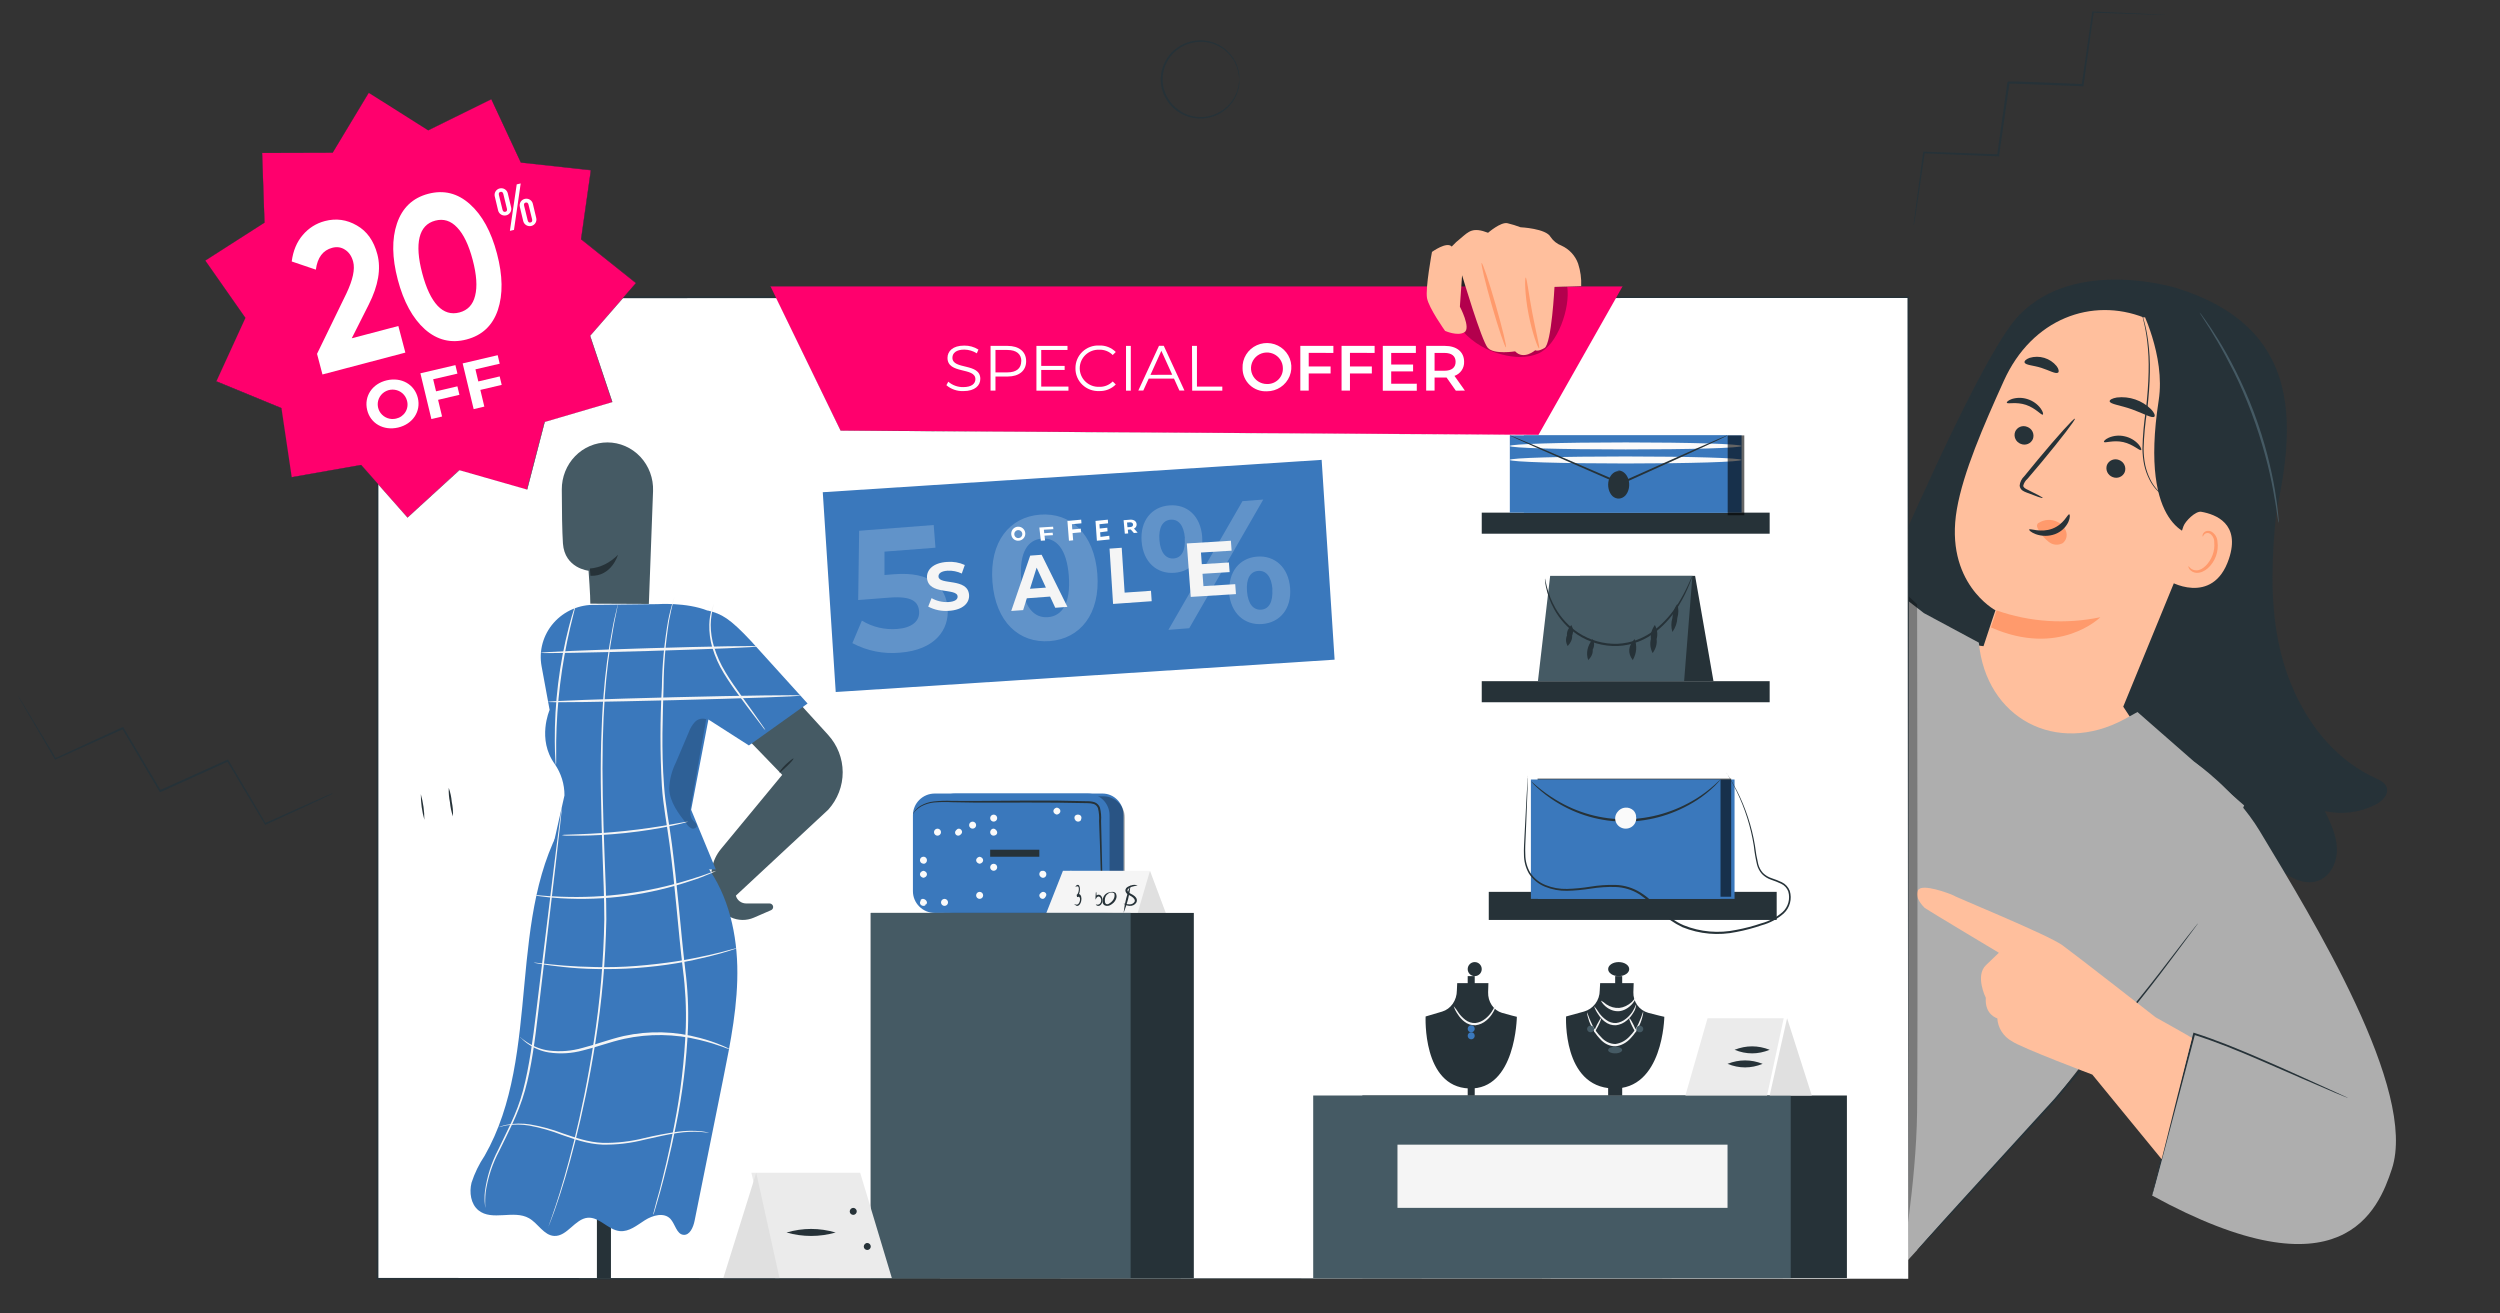 <svg width="356" height="187" viewBox="0 0 356 187" fill="none" xmlns="http://www.w3.org/2000/svg">
<rect x="0" y="0" width="356" height="187" fill="#333333" stroke="none"/>
<g clip-path="url(#clip0_3256_4967)">
<path d="M47.429 112.988L47.262 113.078L46.755 113.319L44.85 114.211L37.837 117.437L37.755 117.477L37.715 117.397L32.334 108.38L32.496 108.43L22.868 112.793L22.701 112.743V112.703L22.655 112.633L22.569 112.482L22.392 112.187L22.042 111.596C21.809 111.205 21.581 110.814 21.348 110.428C20.892 109.652 20.436 108.886 19.99 108.134C19.098 106.631 18.227 105.164 17.395 103.756L17.558 103.806L7.93 108.144L7.849 108.179L7.803 108.104C6.177 105.324 4.854 103.065 3.927 101.487L2.883 99.678C2.772 99.478 2.685 99.323 2.614 99.202C2.583 99.15 2.555 99.094 2.533 99.037C2.575 99.083 2.611 99.133 2.64 99.187L2.934 99.648L4.023 101.432L7.976 108.004L7.849 107.969L17.416 103.561L17.517 103.516L17.578 103.611L20.177 107.984C20.628 108.735 21.079 109.487 21.541 110.278C21.774 110.664 22.002 111.055 22.235 111.445L22.584 112.037L22.762 112.332L22.848 112.477L22.893 112.552V112.593L22.731 112.542L32.359 108.189L32.46 108.144L32.521 108.239L37.852 117.256L37.725 117.216L44.774 114.065L46.699 113.219L47.206 113.008C47.279 112.992 47.354 112.986 47.429 112.988Z" fill="#263238"/>
<path d="M272.514 32.046C272.508 31.984 272.508 31.922 272.514 31.86C272.514 31.725 272.554 31.545 272.58 31.32C272.641 30.819 272.732 30.137 272.843 29.256C273.092 27.447 273.441 24.857 273.857 21.676V21.591H273.948L284.518 21.972L284.391 22.077C284.842 18.876 285.339 15.375 285.851 11.723L285.988 11.607H286.332H286.682H287.371L288.744 11.658L291.43 11.763L296.558 11.968L296.431 12.073C296.988 8.186 297.495 4.68 297.926 1.719V1.634H298.017L305.745 1.974L307.847 2.08L308.395 2.115C308.457 2.107 308.52 2.107 308.582 2.115C308.52 2.12 308.457 2.12 308.395 2.115H307.847L305.739 2.06L298.007 1.804L298.139 1.814C297.728 4.78 297.237 8.291 296.695 12.174V12.284H296.583L291.455 12.088L288.769 11.988L287.396 11.938L286.707 11.913H286.357H286.013L286.15 11.803C285.643 15.455 285.136 18.956 284.67 22.157V22.267H284.559L273.988 21.837L274.09 21.752C273.624 24.933 273.238 27.512 272.975 29.321L272.656 31.38L272.565 31.916C272.552 31.96 272.535 32.004 272.514 32.046Z" fill="#263238"/>
<path d="M176.48 11.297C176.432 10.854 176.357 10.414 176.257 9.98C176.066 9.253 175.723 8.574 175.251 7.986C174.778 7.398 174.187 6.914 173.514 6.566C172.841 6.218 172.101 6.013 171.343 5.964C170.585 5.915 169.826 6.024 169.113 6.283C168.623 6.455 168.163 6.7 167.749 7.009C167.31 7.325 166.925 7.709 166.609 8.146C165.928 9.06 165.561 10.165 165.561 11.3C165.561 12.435 165.928 13.54 166.609 14.453C166.926 14.888 167.311 15.27 167.749 15.585C168.161 15.907 168.621 16.163 169.113 16.342C170.022 16.669 171.003 16.752 171.955 16.582C172.786 16.429 173.568 16.086 174.241 15.58C175.231 14.851 175.945 13.813 176.267 12.635C176.368 12.199 176.442 11.757 176.49 11.312C176.521 11.765 176.478 12.22 176.364 12.66C176.114 13.689 175.569 14.624 174.796 15.355C174.022 16.087 173.052 16.582 172.001 16.783C171.012 16.973 169.989 16.895 169.042 16.557C168.528 16.378 168.044 16.123 167.608 15.801C167.139 15.47 166.728 15.066 166.391 14.604C165.674 13.648 165.287 12.49 165.287 11.3C165.287 10.11 165.674 8.952 166.391 7.996C166.726 7.543 167.133 7.147 167.597 6.824C168.034 6.503 168.518 6.25 169.031 6.073C169.979 5.733 171.001 5.653 171.991 5.842C173.042 6.043 174.013 6.539 174.787 7.271C175.56 8.003 176.104 8.94 176.354 9.97C176.466 10.403 176.509 10.851 176.48 11.297Z" fill="#263238"/>
<path d="M339.877 112.161C339.644 111.439 338.864 111.074 338.159 110.753C330.624 107.246 325.998 99.341 324.417 91.271C323.226 85.175 323.515 78.938 324.169 72.737C326.941 60.033 327.579 46.517 309.981 41.032C309.981 41.032 295.656 36.524 287.553 44.849C283.165 49.358 274.48 68.629 267.254 85.085L265.035 94.046L275.529 130.39C282.195 130.464 288.795 129.075 294.852 126.323C300.91 123.571 306.274 119.524 310.558 114.475H312.474C314.906 118.232 320.662 120.236 324.128 123.382C325.8 124.884 328.131 126.202 330.209 125.385C331.957 124.684 332.849 122.65 332.778 120.787C332.707 118.923 331.876 117.18 331.06 115.497C333.454 116.036 335.962 115.733 338.154 114.64C339.183 114.139 340.196 113.187 339.877 112.161Z" fill="#263238"/>
<path d="M302.349 100.628L319.375 59.106C319.697 58.23 319.673 57.267 319.31 56.408C318.947 55.549 318.27 54.856 317.414 54.467L306.895 44.578L305.299 45.219C297.931 42.324 289.372 45.31 285.344 54.236C282.43 60.673 279.567 67.261 278.66 72.496C276.836 83.015 284.153 86.908 284.153 86.908C284.153 86.908 283.646 88.365 282.451 92.017L276.497 91.286L278.118 99.832L286.56 111.018C286.56 111.018 298.473 111.018 298.346 110.607C298.22 110.196 304.685 104.185 304.685 104.185L302.349 100.628Z" fill="#FFBF9D"/>
<path d="M300.029 66.214C299.91 66.548 299.928 66.914 300.078 67.235C300.229 67.556 300.5 67.806 300.834 67.933C300.995 68 301.168 68.036 301.343 68.036C301.518 68.037 301.691 68.004 301.852 67.937C302.014 67.871 302.16 67.773 302.283 67.65C302.406 67.528 302.502 67.382 302.567 67.221C302.686 66.888 302.668 66.522 302.517 66.202C302.367 65.882 302.096 65.633 301.762 65.508C301.601 65.44 301.429 65.404 301.254 65.403C301.08 65.402 300.907 65.436 300.745 65.501C300.584 65.567 300.437 65.664 300.314 65.786C300.191 65.909 300.094 66.054 300.029 66.214Z" fill="#263238"/>
<path d="M286.95 61.495C286.83 61.828 286.848 62.194 286.999 62.514C287.149 62.835 287.421 63.084 287.756 63.208C287.916 63.276 288.089 63.312 288.264 63.313C288.438 63.314 288.611 63.281 288.773 63.215C288.934 63.149 289.08 63.052 289.203 62.93C289.326 62.807 289.423 62.662 289.489 62.502C289.609 62.169 289.591 61.803 289.441 61.482C289.29 61.162 289.018 60.913 288.683 60.789C288.523 60.719 288.35 60.683 288.175 60.681C288 60.679 287.827 60.712 287.665 60.778C287.503 60.844 287.357 60.941 287.234 61.065C287.111 61.188 287.015 61.334 286.95 61.495Z" fill="#263238"/>
<path d="M285.775 57.353C285.876 57.574 287.107 57.183 288.501 57.654C289.894 58.124 290.685 59.157 290.893 59.041C290.994 58.991 290.933 58.636 290.594 58.165C290.134 57.547 289.491 57.087 288.754 56.847C288.028 56.602 287.243 56.59 286.509 56.812C285.977 56.997 285.719 57.248 285.775 57.353Z" fill="#263238"/>
<path d="M299.608 62.928C299.735 63.139 300.921 62.628 302.355 62.953C303.789 63.279 304.68 64.231 304.888 64.09C304.984 64.03 304.888 63.685 304.503 63.249C303.98 62.681 303.291 62.289 302.532 62.127C301.785 61.954 301.002 62.022 300.297 62.322C299.77 62.557 299.547 62.833 299.608 62.928Z" fill="#263238"/>
<path d="M290.882 70.908C290.913 70.833 290.097 70.407 288.754 69.746C288.409 69.59 288.095 69.405 288.115 69.144C288.212 68.771 288.42 68.436 288.713 68.183L290.69 65.848C293.461 62.517 295.6 59.732 295.463 59.621C295.326 59.511 292.965 62.126 290.193 65.457L288.257 67.817C287.885 68.166 287.651 68.635 287.599 69.139C287.607 69.281 287.648 69.418 287.718 69.541C287.789 69.665 287.886 69.77 288.004 69.851C288.184 69.969 288.378 70.065 288.582 70.136C289.97 70.687 290.847 70.988 290.882 70.908Z" fill="#263238"/>
<path d="M284.315 86.923C289.055 88.591 294.17 88.926 299.091 87.89C299.091 87.89 293.31 93.671 283.505 89.342L284.315 86.923Z" fill="#FF9A6C"/>
<path d="M290.33 74.449C290.71 74.208 291.145 74.066 291.596 74.037C292.046 74.008 292.496 74.093 292.904 74.284C293.203 74.415 293.471 74.604 293.694 74.84C293.917 75.075 294.09 75.353 294.201 75.657C294.311 75.948 294.325 76.267 294.244 76.567C294.162 76.868 293.988 77.136 293.745 77.335C293.437 77.508 293.082 77.587 292.728 77.559C292.374 77.531 292.036 77.399 291.759 77.179C291.179 76.729 290.695 76.168 290.335 75.531C290.218 75.365 290.13 75.181 290.077 74.985C290.056 74.894 290.061 74.798 290.093 74.71C290.124 74.621 290.18 74.543 290.254 74.484" fill="#FF9A6C"/>
<path d="M294.663 73.242C294.44 73.152 293.923 74.65 292.261 75.281C290.599 75.912 289.043 75.201 288.957 75.406C288.906 75.496 289.22 75.817 289.894 76.067C290.775 76.384 291.74 76.384 292.62 76.067C293.464 75.758 294.152 75.134 294.536 74.329C294.809 73.698 294.769 73.267 294.663 73.242Z" fill="#263238"/>
<path d="M300.414 57.142C300.465 57.558 301.934 57.698 303.581 58.284C305.228 58.87 306.479 59.627 306.783 59.331C306.925 59.186 306.783 58.77 306.307 58.274C305.678 57.651 304.915 57.177 304.074 56.888C303.233 56.598 302.337 56.5 301.453 56.601C300.779 56.712 300.394 56.942 300.414 57.142Z" fill="#263238"/>
<path d="M288.298 51.612C288.435 52.008 289.509 52.008 290.675 52.378C291.84 52.749 292.737 53.305 293.077 53.055C293.229 52.924 293.183 52.554 292.854 52.123C292.402 51.573 291.795 51.168 291.11 50.961C290.425 50.754 289.693 50.754 289.008 50.961C288.511 51.146 288.242 51.407 288.298 51.612Z" fill="#263238"/>
<path d="M312.393 76.238C312.393 76.238 304.513 75.652 307.401 56.992C308.385 50.61 304.797 43.722 304.797 43.722L307.29 43.932C307.29 43.932 319.573 53.194 319.735 53.45C319.897 53.705 320.394 61.886 320.394 61.886L312.393 76.238Z" fill="#263238"/>
<path d="M310.918 74.951C311.177 74.209 312.651 72.742 313.452 72.877C315.545 73.238 319.072 74.595 317.394 79.594C315.104 86.432 308.633 82.745 308.689 82.545C308.745 82.345 310.032 77.496 310.918 74.951Z" fill="#FFBF9D"/>
<path d="M311.648 80.622C311.683 80.622 311.739 80.747 311.911 80.903C312.158 81.118 312.479 81.231 312.808 81.218C313.624 81.218 314.627 80.246 315.073 79.029C315.289 78.448 315.369 77.826 315.306 77.211C315.314 76.977 315.263 76.744 315.159 76.534C315.055 76.323 314.9 76.141 314.708 76.004C314.583 75.921 314.431 75.885 314.281 75.901C314.131 75.918 313.992 75.986 313.888 76.094C313.73 76.254 313.73 76.404 313.69 76.404C313.649 76.404 313.578 76.244 313.73 75.978C313.825 75.821 313.972 75.701 314.146 75.638C314.384 75.561 314.644 75.577 314.871 75.683C315.135 75.832 315.357 76.046 315.515 76.303C315.673 76.561 315.762 76.855 315.772 77.156C315.866 77.845 315.79 78.546 315.55 79.2C315.043 80.562 313.898 81.614 312.803 81.574C312.6 81.567 312.401 81.514 312.221 81.421C312.041 81.327 311.885 81.194 311.764 81.033C311.602 80.793 311.617 80.627 311.648 80.622Z" fill="#FF9A6C"/>
<path d="M308.947 71.103C308.624 70.924 308.313 70.725 308.015 70.507C307.223 69.885 306.588 69.089 306.16 68.183C305.86 67.563 305.634 66.911 305.486 66.239C305.329 65.464 305.249 64.675 305.248 63.885C305.302 62.066 305.471 60.252 305.755 58.455C305.978 56.521 306.119 54.673 306.14 52.989C306.17 51.496 306.087 50.002 305.891 48.521C305.759 47.523 305.556 46.535 305.283 45.566C305.192 45.225 305.096 44.964 305.035 44.784C305.015 44.691 304.981 44.602 304.934 44.519C304.934 44.519 304.934 44.614 305 44.799C305.066 44.984 305.131 45.24 305.212 45.586C305.454 46.559 305.635 47.546 305.755 48.541C305.933 50.015 306.002 51.5 305.962 52.984C305.932 54.663 305.785 56.491 305.562 58.43C305.285 60.236 305.126 62.058 305.086 63.885C305.091 64.686 305.177 65.485 305.344 66.269C305.502 66.953 305.74 67.615 306.054 68.243C306.5 69.159 307.162 69.956 307.984 70.567C308.278 70.789 308.603 70.97 308.947 71.103Z" fill="#263238"/>
<path d="M324.488 74.45C324.499 74.342 324.499 74.233 324.488 74.124C324.463 73.869 324.437 73.558 324.407 73.183C324.336 72.366 324.179 71.179 323.941 69.746C323.703 68.314 323.338 66.595 322.862 64.737C322.385 62.878 321.737 60.824 320.956 58.725C320.176 56.627 319.289 54.683 318.423 52.94C317.556 51.196 316.7 49.678 315.925 48.431C315.149 47.184 314.496 46.187 314.009 45.526L313.452 44.759C313.392 44.667 313.32 44.583 313.239 44.509C313.279 44.612 313.331 44.709 313.396 44.799L313.903 45.596C314.354 46.277 314.982 47.284 315.722 48.546C316.462 49.809 317.293 51.342 318.149 53.055C319.005 54.768 319.847 56.742 320.632 58.826C321.417 60.91 322.041 62.938 322.552 64.797C323.064 66.655 323.434 68.359 323.698 69.806C323.961 71.254 324.159 72.411 324.265 73.218C324.326 73.593 324.372 73.899 324.407 74.149C324.418 74.253 324.445 74.355 324.488 74.45Z" fill="#455A64"/>
<path d="M296.548 106.124C296.548 106.124 310.964 107.852 312.595 108.589C312.595 108.589 318.25 112.476 321.777 118.327C329.378 130.951 344.316 155.261 340.597 166.482C338.681 172.263 333.579 185.087 306.449 170.239L310.194 155.712L292.965 128.962L296.548 106.124Z" fill="#AEAEAE"/>
<path d="M304.376 101.39L302.562 102.392C292.798 107.682 282.8 102.247 281.787 91.512L273.968 87.309L267.452 82.269L246.909 108.709L224.158 155.026L269.99 181.3L292.61 156.564L312.215 131.487L319.568 114.7L304.376 101.39Z" fill="#AEAEAE"/>
<path d="M272.995 178.029C272.995 178.029 272.995 177.984 273.091 177.904L273.395 177.548L274.586 176.211C275.635 175.044 277.12 173.38 278.995 171.327L285.582 164.108L289.469 159.845L291.526 157.596L292.575 156.444L293.588 155.251C299.162 148.849 304.082 142.968 307.472 138.575L311.481 133.365C311.957 132.749 312.332 132.278 312.59 131.963L312.884 131.602C312.955 131.522 312.991 131.482 312.996 131.487C313.001 131.492 312.97 131.532 312.91 131.617L312.631 131.993L311.567 133.425C310.634 134.668 309.307 136.481 307.624 138.69C304.265 143.114 299.35 149.02 293.786 155.422L292.772 156.614L291.719 157.766L289.661 160.015L285.765 164.263C283.277 166.968 281.042 169.403 279.177 171.452L274.708 176.281L273.482 177.583L273.157 177.919L272.995 178.029Z" fill="#263238"/>
<path d="M306.449 170.24C306.442 170.198 306.442 170.156 306.449 170.114C306.449 170.019 306.494 169.909 306.53 169.764C306.608 169.43 306.714 168.984 306.849 168.426C307.148 167.244 307.574 165.566 308.091 163.507C309.17 159.344 310.624 153.628 312.276 147.312L312.312 147.176L312.347 147.041L312.479 147.086C315.62 148.088 318.509 149.295 321.123 150.402C323.738 151.509 326.069 152.571 328.025 153.453L332.651 155.552L333.908 156.128L334.232 156.278L334.339 156.338C334.339 156.338 334.298 156.338 334.222 156.303L333.888 156.173C333.594 156.058 333.158 155.883 332.606 155.647C331.501 155.181 329.91 154.485 327.949 153.643C325.988 152.802 323.642 151.75 321.027 150.638C318.413 149.526 315.524 148.338 312.413 147.352L312.58 147.256L312.545 147.392C310.883 153.699 309.378 159.414 308.283 163.572L306.961 168.466L306.591 169.794C306.545 169.934 306.515 170.044 306.484 170.139L306.449 170.24Z" fill="#263238"/>
<path d="M277.839 127.359C278.321 127.695 291.622 133.1 293.68 134.598C295.737 136.095 306.966 144.867 306.966 144.867C306.966 144.867 312.17 147.767 312.134 147.807L307.822 165.075L297.946 153.022C297.946 153.022 287.771 149.19 286.444 148.243C285.862 147.913 285.372 147.444 285.018 146.88C284.664 146.317 284.458 145.675 284.417 145.012C284.417 145.012 282.598 144.511 282.78 142.092C282.78 142.092 281.209 138.951 282.81 137.428L284.64 135.675C284.64 135.675 274.206 129.423 274.085 129.293C273.963 129.162 272.595 127.895 273.117 126.788C273.639 125.681 277.839 127.359 277.839 127.359Z" fill="#FFBF9D"/>
<path d="M222.242 44.519L230.071 79.549L267.442 82.254L261.868 100.248L252.919 109.075C252.919 109.075 214.18 107.512 209.969 98.259C205.759 89.007 206.975 47.454 206.975 47.454L222.242 44.519Z" fill="#455A64"/>
<g opacity="0.3">
<path d="M272.995 86.047C272.995 86.047 273.127 148.048 272.995 158.353C272.863 168.657 270.725 180.504 270.725 180.504V83.928L272.995 86.047Z" fill="black"/>
</g>
<path d="M253.932 103.94C253.922 104.097 253.896 104.253 253.856 104.406C253.78 104.746 253.689 105.177 253.568 105.713C253.309 106.85 252.944 108.493 252.514 110.527C251.657 114.595 250.603 120.24 249.772 126.527C248.941 132.814 248.5 138.55 248.282 142.697C248.171 144.771 248.095 146.454 248.054 147.617C248.054 148.163 248.009 148.619 247.994 148.954C247.995 149.111 247.978 149.267 247.943 149.42C247.92 149.264 247.909 149.107 247.913 148.949C247.913 148.603 247.913 148.163 247.913 147.612C247.913 146.449 247.913 144.766 248.014 142.682C248.166 138.525 248.566 132.784 249.392 126.477C250.218 120.17 251.323 114.524 252.255 110.447C252.721 108.443 253.127 106.78 253.431 105.658C253.578 105.157 253.699 104.701 253.791 104.365C253.822 104.219 253.869 104.076 253.932 103.94Z" fill="#263238"/>
<path d="M271.733 42.35H53.737V182.097H271.733V42.35Z" fill="white"/>
<path d="M271.728 182.097C271.728 181.255 271.688 127.664 271.627 42.334L271.728 42.434L53.753 42.465L53.884 42.334C53.884 91.982 53.884 139.251 53.884 182.097L53.763 181.976L271.754 182.097L53.763 182.217H53.641V182.097C53.641 139.266 53.641 91.998 53.641 42.334V42.204H53.788L271.764 42.229H271.87V42.334C271.789 127.664 271.734 181.255 271.728 182.097Z" fill="#263238"/>
<path d="M219.08 61.921L119.702 61.32L109.7 40.741H231.074L219.08 61.921Z" fill="#FF006D"/>
<path d="M219.09 61.926L119.702 61.325L109.695 40.731H231.095L219.09 61.926ZM119.707 61.3L219.09 61.926L231.069 40.772H109.72L119.707 61.3Z" fill="#263238"/>
<g opacity="0.3">
<path d="M223.18 40.856C218.948 39.744 213.694 40.511 209.468 39.399C208.853 39.164 208.175 39.144 207.547 39.343C206.833 39.664 206.534 40.501 206.412 41.272C206.297 42.344 206.41 43.428 206.745 44.453C207.079 45.479 207.627 46.424 208.353 47.228C209.827 48.83 211.75 49.961 213.876 50.479C215.564 50.92 217.423 51.03 219.019 50.354C221.822 49.162 223.615 43.842 223.18 40.856Z" fill="black"/>
</g>
<path d="M205.779 47.119C205.779 47.119 203.453 43.862 203.205 42.435C202.956 41.007 203.914 35.873 203.914 35.873C203.914 35.873 206.022 34.34 206.726 35.111C207.128 34.67 207.567 34.265 208.039 33.899C209.159 32.957 209.711 32.301 211.9 33.147C211.9 33.147 213.719 31.569 214.662 31.785C215.294 31.936 215.915 32.129 216.521 32.361C216.521 32.361 220.165 32.536 220.803 33.743C221.178 34.303 221.72 34.734 222.354 34.976C222.903 35.225 223.397 35.581 223.804 36.022C224.211 36.464 224.525 36.982 224.725 37.546C225.06 38.577 225.208 39.659 225.161 40.742L221.36 40.857C221.36 40.857 220.94 48.957 219.947 49.548C218.954 50.139 218.624 49.869 218.624 49.869C218.624 49.869 216.977 51.322 215.751 50.029C215.751 50.029 212.751 50.53 211.859 49.528C210.968 48.526 208.201 39.194 208.201 39.194L207.887 43.667C207.887 43.667 209.513 46.728 208.525 47.319C207.537 47.91 205.779 47.119 205.779 47.119Z" fill="#FFBF9D"/>
<path d="M217.261 39.519C217.418 39.519 217.677 41.793 218.204 44.573C218.731 47.353 219.318 49.582 219.171 49.623C219.024 49.663 218.193 47.489 217.651 44.673C217.109 41.858 217.119 39.524 217.261 39.519Z" fill="#FF9A6C"/>
<path d="M210.983 37.451C211.125 37.411 212.022 40.066 212.974 43.382C213.927 46.698 214.586 49.423 214.444 49.463C214.302 49.503 213.405 46.848 212.447 43.532C211.49 40.216 210.846 37.491 210.983 37.451Z" fill="#FF9A6C"/>
<path d="M64.5 116.258C64.275 115.61 64.132 114.937 64.075 114.254C63.931 113.574 63.873 112.88 63.902 112.186C64.13 112.833 64.275 113.506 64.333 114.189C64.48 114.869 64.536 115.564 64.5 116.258Z" fill="#263238"/>
<path d="M60.431 116.739C60.091 115.549 59.92 114.318 59.925 113.082C60.265 114.272 60.436 115.503 60.431 116.739Z" fill="#263238"/>
<path d="M52.501 13.215L60.973 18.555L69.963 14.127L74.168 23.143L84.156 24.221L82.757 34.059L90.571 40.301L84.019 47.83L87.176 57.258L77.543 60.088L75.045 69.706L65.397 66.941L58.034 73.698L51.427 66.214L41.541 67.963L40.076 58.134L30.798 54.322L34.943 45.275L29.227 37.105L37.659 31.71L37.315 21.781L47.363 21.751L52.501 13.215Z" fill="#FF006D"/>
<path d="M58.029 73.714L51.442 66.24L41.551 67.988L40.092 58.17L30.808 54.353L34.948 45.311L29.207 37.105L37.634 31.71L37.294 21.782L47.333 21.747L52.476 13.23L60.994 18.54L69.988 14.107L74.189 23.124L84.181 24.201L82.783 34.055L90.596 40.301L84.044 47.815L87.206 57.253L77.579 60.083L75.081 69.707L65.453 66.941L58.029 73.714ZM51.442 66.2L58.029 73.674L65.392 66.936L75.02 69.697L77.518 60.083L87.145 57.253L83.994 47.83L90.535 40.316L82.727 34.08L84.12 24.256L74.168 23.159L69.973 14.142L60.994 18.57L52.506 13.236L47.368 21.752L37.335 21.787L37.674 31.705L29.243 37.11L34.958 45.271L30.824 54.288L40.092 58.105L41.551 67.938L51.442 66.2Z" fill="#263238"/>
<path d="M134.767 54.854L135.036 54.353C135.625 54.861 136.383 55.135 137.164 55.124C138.37 55.124 138.897 54.623 138.897 53.997C138.897 52.249 134.924 53.321 134.924 50.962C134.924 50.025 135.664 49.213 137.301 49.213C138.018 49.201 138.723 49.398 139.328 49.779L139.1 50.315C138.571 49.976 137.956 49.792 137.326 49.784C136.15 49.784 135.623 50.285 135.623 50.942C135.623 52.695 139.596 51.638 139.596 53.947C139.596 54.889 138.841 55.691 137.189 55.691C136.304 55.726 135.438 55.427 134.767 54.854Z" fill="white"/>
<path d="M146.123 51.438C146.123 52.795 145.109 53.617 143.488 53.617H141.755V55.621H141.055V49.254H143.473C145.109 49.254 146.123 50.07 146.123 51.438ZM145.439 51.438C145.439 50.436 144.76 49.835 143.467 49.835H141.755V53.026H143.467C144.744 53.026 145.423 52.44 145.423 51.438H145.439Z" fill="white"/>
<path d="M152.148 55.05V55.631H147.587V49.254H152.011V49.835H148.271V52.104H151.605V52.68H148.271V55.05H152.148Z" fill="white"/>
<path d="M153.146 52.44C153.139 52.004 153.223 51.571 153.392 51.168C153.56 50.765 153.811 50.401 154.127 50.097C154.444 49.794 154.82 49.557 155.232 49.403C155.645 49.248 156.085 49.179 156.526 49.199C156.963 49.182 157.399 49.255 157.805 49.415C158.212 49.575 158.58 49.817 158.887 50.125L158.451 50.556C158.205 50.306 157.908 50.109 157.579 49.979C157.251 49.848 156.899 49.788 156.546 49.8C156.185 49.784 155.825 49.841 155.487 49.967C155.149 50.093 154.84 50.285 154.579 50.532C154.318 50.779 154.111 51.075 153.969 51.404C153.827 51.732 153.754 52.085 153.754 52.442C153.754 52.799 153.827 53.153 153.969 53.481C154.111 53.809 154.318 54.106 154.579 54.353C154.84 54.6 155.149 54.792 155.487 54.918C155.825 55.043 156.185 55.1 156.546 55.085C156.9 55.096 157.253 55.033 157.581 54.901C157.909 54.769 158.205 54.571 158.451 54.318L158.887 54.749C158.58 55.06 158.21 55.304 157.801 55.466C157.393 55.627 156.955 55.702 156.515 55.686C156.075 55.704 155.636 55.634 155.224 55.478C154.813 55.323 154.438 55.086 154.122 54.782C153.806 54.478 153.557 54.113 153.389 53.711C153.221 53.308 153.138 52.875 153.146 52.44Z" fill="white"/>
<path d="M160.346 49.254H161.025V55.631H160.346V49.254Z" fill="white"/>
<path d="M167.177 53.912H163.579L162.804 55.615H162.094L165.044 49.238H165.718L168.667 55.615H167.947L167.177 53.912ZM166.924 53.366L165.378 49.955L163.827 53.381L166.924 53.366Z" fill="white"/>
<path d="M169.741 49.254H170.445V55.05H174.058V55.631H169.766L169.741 49.254Z" fill="white"/>
<path d="M176.941 52.439C176.91 51.754 177.087 51.075 177.45 50.489C177.812 49.904 178.344 49.439 178.976 49.156C179.608 48.872 180.312 48.781 180.996 48.896C181.68 49.011 182.314 49.326 182.816 49.8C183.318 50.275 183.665 50.887 183.811 51.558C183.958 52.228 183.898 52.927 183.64 53.564C183.381 54.201 182.936 54.747 182.36 55.131C181.785 55.516 181.107 55.721 180.412 55.721C179.963 55.744 179.514 55.676 179.092 55.521C178.671 55.367 178.285 55.128 177.96 54.821C177.635 54.514 177.377 54.144 177.202 53.734C177.027 53.325 176.938 52.884 176.941 52.439ZM182.682 52.439C182.682 51.995 182.549 51.562 182.3 51.193C182.05 50.824 181.696 50.536 181.281 50.366C180.866 50.196 180.41 50.152 179.97 50.238C179.529 50.325 179.125 50.539 178.807 50.852C178.49 51.166 178.274 51.566 178.186 52.002C178.098 52.437 178.143 52.888 178.315 53.298C178.487 53.708 178.778 54.059 179.151 54.305C179.524 54.552 179.963 54.684 180.412 54.684C180.713 54.693 181.013 54.642 181.293 54.533C181.573 54.423 181.827 54.258 182.04 54.048C182.252 53.838 182.419 53.586 182.53 53.31C182.64 53.033 182.692 52.737 182.682 52.439Z" fill="white"/>
<path d="M186.361 50.246V52.184H189.478V53.186H186.361V55.626H185.165V49.254H189.873V50.256L186.361 50.246Z" fill="white"/>
<path d="M192.234 50.246V52.184H195.35V53.186H192.234V55.626H191.038V49.254H195.746V50.256L192.234 50.246Z" fill="white"/>
<path d="M201.75 54.639V55.641H196.911V49.254H201.619V50.256H198.107V51.909H201.223V52.886H198.107V54.644L201.75 54.639Z" fill="white"/>
<path d="M207.309 55.631L205.992 53.762C205.909 53.767 205.826 53.767 205.743 53.762H204.284V55.621H203.088V49.254H205.743C207.436 49.254 208.49 50.11 208.49 51.523C208.507 51.958 208.382 52.387 208.135 52.748C207.888 53.108 207.531 53.381 207.117 53.527L208.601 55.621L207.309 55.631ZM205.688 50.256H204.284V52.795H205.688C206.737 52.795 207.279 52.325 207.279 51.523C207.279 50.722 206.737 50.256 205.688 50.256Z" fill="white"/>
<path d="M70.454 27.965C70.396 27.721 70.438 27.465 70.57 27.253C70.703 27.04 70.915 26.888 71.161 26.83C71.407 26.772 71.666 26.813 71.882 26.944C72.097 27.075 72.251 27.286 72.309 27.529L72.785 29.532C72.844 29.776 72.802 30.032 72.669 30.244C72.537 30.457 72.324 30.609 72.078 30.667C71.957 30.696 71.83 30.7 71.707 30.681C71.583 30.661 71.465 30.618 71.358 30.553C71.143 30.422 70.989 30.211 70.931 29.968L70.454 27.965ZM71.554 29.853C71.62 30.119 71.757 30.204 71.959 30.159C72.162 30.114 72.248 29.973 72.182 29.703L71.676 27.629C71.61 27.363 71.463 27.278 71.27 27.323C71.078 27.368 70.981 27.509 71.047 27.779L71.554 29.853ZM73.581 26.256L74.148 26.121L73.191 32.739L72.608 32.874L73.581 26.256ZM74.027 29.462C73.996 29.341 73.99 29.216 74.01 29.092C74.029 28.969 74.072 28.851 74.138 28.744C74.204 28.638 74.29 28.545 74.392 28.472C74.495 28.399 74.611 28.347 74.733 28.318C74.856 28.29 74.983 28.286 75.108 28.306C75.232 28.327 75.351 28.371 75.458 28.438C75.565 28.504 75.657 28.591 75.73 28.693C75.803 28.795 75.854 28.91 75.881 29.032L76.358 31.035C76.388 31.156 76.394 31.282 76.375 31.405C76.356 31.529 76.312 31.647 76.246 31.753C76.181 31.86 76.094 31.952 75.992 32.025C75.89 32.099 75.774 32.151 75.651 32.179C75.528 32.208 75.401 32.212 75.277 32.192C75.152 32.171 75.033 32.126 74.926 32.06C74.82 31.994 74.727 31.907 74.654 31.805C74.582 31.703 74.53 31.588 74.503 31.466L74.027 29.462ZM75.141 31.371C75.207 31.642 75.349 31.727 75.547 31.681C75.745 31.636 75.836 31.491 75.77 31.226L75.263 29.152C75.202 28.881 75.05 28.801 74.858 28.846C74.665 28.891 74.569 29.032 74.635 29.297L75.141 31.371Z" fill="white"/>
<path d="M52.283 58.375C51.817 56.437 52.998 54.643 55.08 54.157C57.163 53.671 59.028 54.733 59.499 56.662C59.97 58.59 58.769 60.394 56.697 60.88C54.624 61.366 52.744 60.309 52.283 58.375ZM57.953 57.043C57.848 56.644 57.626 56.286 57.315 56.011C57.004 55.737 56.618 55.56 56.206 55.501C55.794 55.443 55.373 55.505 54.997 55.682C54.62 55.858 54.305 56.141 54.09 56.493C53.875 56.846 53.77 57.254 53.788 57.665C53.807 58.076 53.947 58.473 54.192 58.806C54.438 59.139 54.776 59.393 55.167 59.537C55.557 59.68 55.982 59.706 56.388 59.612C56.666 59.554 56.93 59.441 57.162 59.277C57.394 59.114 57.59 58.906 57.736 58.665C57.883 58.423 57.978 58.155 58.016 57.876C58.053 57.597 58.032 57.313 57.953 57.043Z" fill="white"/>
<path d="M61.683 54.006L62.093 55.724L65.134 55.013L65.422 56.22L62.382 56.937L62.95 59.311L61.429 59.672L59.864 53.159L64.85 51.992L65.139 53.205L61.683 54.006Z" fill="white"/>
<path d="M67.703 52.594L68.113 54.317L71.153 53.601L71.442 54.808L68.402 55.524L68.969 57.899L67.449 58.26L65.883 51.747L70.87 50.58L71.159 51.792L67.703 52.594Z" fill="white"/>
<path d="M252 73H211V76H252V73Z" fill="#263238"/>
<path d="M157 113H136C134.343 113 133 114.386 133 116.095V126.905C133 128.614 134.343 130 136 130H157C158.657 130 160 128.614 160 126.905V116.095C160 114.386 158.657 113 157 113Z" fill="#3A78BC"/>
<g opacity="0.3">
<path d="M157.117 113.394H135.67C133.978 113.394 132.606 114.765 132.606 116.457V127.159C132.606 128.851 133.978 130.223 135.67 130.223H157.117C158.809 130.223 160.18 128.851 160.18 127.159V116.457C160.18 114.765 158.809 113.394 157.117 113.394Z" fill="black"/>
</g>
<path d="M154.889 113H133.111C131.393 113 130 114.386 130 116.095V126.905C130 128.614 131.393 130 133.111 130H154.889C156.607 130 158 128.614 158 126.905V116.095C158 114.386 156.607 113 154.889 113Z" fill="#3A78BC"/>
<path d="M155.626 129C155.626 129 155.757 128.928 155.968 128.753C156.257 128.484 156.471 128.149 156.589 127.777C156.993 126.808 156.757 125.284 156.726 123.435C156.695 121.586 156.589 119.357 156.508 116.906C156.551 116.299 156.499 115.69 156.353 115.099C156.306 114.964 156.231 114.841 156.131 114.737C156.031 114.633 155.91 114.551 155.775 114.496C155.466 114.404 155.143 114.361 154.819 114.37L150.551 114.298C144.705 114.249 139.412 114.352 135.579 114.237C134.722 114.19 133.862 114.202 133.007 114.273C132.367 114.335 131.748 114.524 131.187 114.828C130.709 115.094 130.302 115.465 130 115.912C130 115.912 130 115.876 130.043 115.809C130.094 115.718 130.15 115.629 130.211 115.544C130.455 115.214 130.766 114.935 131.124 114.725C131.695 114.399 132.33 114.194 132.988 114.123C133.85 114.031 134.719 114.004 135.585 114.045C139.418 114.099 144.705 113.966 150.557 114.008L154.825 114.093C155.185 114.084 155.544 114.135 155.887 114.243C156.061 114.313 156.217 114.418 156.346 114.551C156.474 114.684 156.572 114.842 156.633 115.014C156.788 115.643 156.843 116.291 156.794 116.936C156.856 119.381 156.906 121.592 156.949 123.453C156.949 124.38 156.981 125.217 156.993 125.964C157.028 126.605 156.931 127.246 156.707 127.85C156.563 128.234 156.314 128.573 155.987 128.831C155.877 128.906 155.755 128.963 155.626 129Z" fill="#263238"/>
<path d="M148 121H141V122H148V121Z" fill="#263238"/>
<path d="M133.5 119C133.633 119 133.76 118.947 133.854 118.854C133.947 118.76 134 118.633 134 118.5C134 118.367 133.947 118.24 133.854 118.146C133.76 118.053 133.633 118 133.5 118C133.367 118 133.24 118.053 133.146 118.146C133.053 118.24 133 118.367 133 118.5C133 118.633 133.053 118.76 133.146 118.854C133.24 118.947 133.367 119 133.5 119Z" fill="#FAFAFA"/>
<path d="M136.754 118.875L136.863 118.767C137.282 118.369 136.644 117.718 136.244 118.134L136.135 118.242C136.05 118.324 136.002 118.435 136 118.552C135.998 118.669 136.044 118.782 136.126 118.866C136.208 118.95 136.32 118.998 136.438 119C136.556 119.002 136.669 118.957 136.754 118.875Z" fill="#FAFAFA"/>
<path d="M131.5 125C131.642 124.975 131.768 124.912 131.859 124.821C131.95 124.73 132 124.617 132 124.5C132 124.383 131.95 124.27 131.859 124.179C131.768 124.088 131.642 124.025 131.5 124C131.358 124.025 131.232 124.088 131.141 124.179C131.05 124.27 131 124.383 131 124.5C131 124.617 131.05 124.73 131.141 124.821C131.232 124.912 131.358 124.975 131.5 125Z" fill="#FAFAFA"/>
<path d="M131.691 128.82H131.829C132.363 128.443 131.513 127.67 131.099 128.155V128.281C131.027 128.368 130.993 128.475 131.001 128.583C131.01 128.69 131.061 128.792 131.145 128.868C131.229 128.945 131.34 128.991 131.459 128.999C131.577 129.007 131.695 128.975 131.79 128.91L131.691 128.82Z" fill="#FAFAFA"/>
<path d="M131.476 123H131.599C131.712 122.978 131.814 122.916 131.887 122.824C131.96 122.733 132 122.618 132 122.5C132 122.382 131.96 122.267 131.887 122.176C131.814 122.084 131.712 122.022 131.599 122H131.476C131.35 122 131.229 122.052 131.139 122.144C131.05 122.236 131 122.361 131 122.491C131 122.621 131.05 122.746 131.139 122.838C131.229 122.93 131.35 122.982 131.476 122.982V123Z" fill="#FAFAFA"/>
<path d="M139.5 123C139.641 122.976 139.768 122.913 139.859 122.822C139.95 122.731 140 122.617 140 122.5C140 122.383 139.95 122.269 139.859 122.178C139.768 122.087 139.641 122.024 139.5 122C139.359 122.024 139.232 122.087 139.141 122.178C139.05 122.269 139 122.383 139 122.5C139 122.617 139.05 122.731 139.141 122.822C139.232 122.913 139.359 122.976 139.5 123Z" fill="#FAFAFA"/>
<path d="M139.5 128C139.633 128 139.76 127.947 139.854 127.854C139.947 127.76 140 127.633 140 127.5C140 127.367 139.947 127.24 139.854 127.146C139.76 127.053 139.633 127 139.5 127C139.367 127 139.24 127.053 139.146 127.146C139.053 127.24 139 127.367 139 127.5C139 127.633 139.053 127.76 139.146 127.854C139.24 127.947 139.367 128 139.5 128Z" fill="#FAFAFA"/>
<path d="M141.744 118.936C142.452 118.587 141.515 117.509 141.068 118.261C141.013 118.354 140.99 118.462 141.004 118.569C141.017 118.677 141.065 118.777 141.141 118.854C141.217 118.931 141.316 118.98 141.423 118.995C141.53 119.01 141.639 118.989 141.733 118.936H141.744Z" fill="#FAFAFA"/>
<path d="M153.109 116.718V116.773C153.154 116.842 153.215 116.9 153.287 116.939C153.36 116.979 153.441 117 153.523 117C153.606 117 153.687 116.979 153.76 116.939C153.832 116.9 153.893 116.842 153.937 116.773V116.718C154.34 115.761 152.652 115.761 153.066 116.718H153.109Z" fill="#FAFAFA"/>
<path d="M152.5 125C152.644 124.969 152.771 124.903 152.861 124.813C152.951 124.723 153 124.613 153 124.5C153 124.387 152.951 124.277 152.861 124.187C152.771 124.097 152.644 124.031 152.5 124C152.356 124.031 152.229 124.097 152.139 124.187C152.049 124.277 152 124.387 152 124.5C152 124.613 152.049 124.723 152.139 124.813C152.229 124.903 152.356 124.969 152.5 125Z" fill="#FAFAFA"/>
<path d="M148.819 127.801L148.921 127.643C149.218 127.203 148.604 126.808 148.276 127.101L148.143 127.225C147.692 127.62 148.419 128.354 148.819 127.801Z" fill="#FAFAFA"/>
<path d="M148.323 124.99H148.436C148.504 125.005 148.575 125.003 148.642 124.985C148.71 124.968 148.773 124.934 148.827 124.887C148.881 124.84 148.925 124.781 148.955 124.714C148.984 124.647 149 124.574 149 124.5C149 124.426 148.984 124.353 148.955 124.286C148.925 124.219 148.881 124.16 148.827 124.113C148.773 124.066 148.71 124.032 148.642 124.015C148.575 123.997 148.504 123.995 148.436 124.01H148.323C148.23 124.04 148.148 124.1 148.09 124.183C148.031 124.266 148 124.367 148 124.47C148 124.573 148.031 124.674 148.09 124.757C148.148 124.84 148.23 124.9 148.323 124.93V124.99Z" fill="#FAFAFA"/>
<path d="M138.5 118C138.633 118 138.76 117.947 138.854 117.854C138.947 117.76 139 117.633 139 117.5C139 117.367 138.947 117.24 138.854 117.146C138.76 117.053 138.633 117 138.5 117C138.367 117 138.24 117.053 138.146 117.146C138.053 117.24 138 117.367 138 117.5C138 117.633 138.053 117.76 138.146 117.854C138.24 117.947 138.367 118 138.5 118Z" fill="#FAFAFA"/>
<path d="M141.5 124C141.633 124 141.76 123.947 141.854 123.854C141.947 123.76 142 123.633 142 123.5C142 123.367 141.947 123.24 141.854 123.146C141.76 123.053 141.633 123 141.5 123C141.367 123 141.24 123.053 141.146 123.146C141.053 123.24 141 123.367 141 123.5C141 123.633 141.053 123.76 141.146 123.854C141.24 123.947 141.367 124 141.5 124Z" fill="#FAFAFA"/>
<path d="M141.5 117C141.633 117 141.76 116.947 141.854 116.854C141.947 116.76 142 116.633 142 116.5C142 116.367 141.947 116.24 141.854 116.146C141.76 116.053 141.633 116 141.5 116C141.367 116 141.24 116.053 141.146 116.146C141.053 116.24 141 116.367 141 116.5C141 116.633 141.053 116.76 141.146 116.854C141.24 116.947 141.367 117 141.5 117Z" fill="#FAFAFA"/>
<path d="M150.5 116C150.642 115.975 150.769 115.911 150.86 115.82C150.951 115.73 151 115.617 151 115.5C151 115.383 150.951 115.27 150.86 115.179C150.769 115.089 150.642 115.025 150.5 115C150.358 115.025 150.231 115.089 150.14 115.179C150.05 115.27 150 115.383 150 115.5C150 115.617 150.05 115.73 150.14 115.82C150.231 115.911 150.358 115.975 150.5 116Z" fill="#FAFAFA"/>
<path d="M134.5 129C134.633 129 134.76 128.947 134.854 128.854C134.947 128.76 135 128.633 135 128.5C135 128.367 134.947 128.24 134.854 128.146C134.76 128.053 134.633 128 134.5 128C134.367 128 134.24 128.053 134.146 128.146C134.053 128.24 134 128.367 134 128.5C134 128.633 134.053 128.76 134.146 128.854C134.24 128.947 134.367 129 134.5 129Z" fill="#FAFAFA"/>
<path d="M149 130L151.364 124H163.668L166 130H149Z" fill="#F5F5F5"/>
<path d="M163.759 124L162 130H166L163.759 124Z" fill="#E0E0E0"/>
<path d="M153.001 128.735C153.145 128.818 153.299 128.838 153.449 128.794C153.522 128.757 153.59 128.691 153.647 128.601C153.704 128.511 153.748 128.399 153.776 128.275C153.806 128.144 153.806 127.998 153.776 127.867C153.755 127.808 153.726 127.762 153.69 127.732C153.655 127.703 153.615 127.693 153.576 127.703C153.508 127.706 153.44 127.721 153.373 127.749L153.317 127.446C153.393 127.388 153.461 127.297 153.512 127.182C153.564 127.068 153.599 126.933 153.614 126.789C153.631 126.673 153.631 126.551 153.614 126.434C153.608 126.392 153.597 126.352 153.581 126.319C153.564 126.285 153.543 126.26 153.52 126.244C153.435 126.193 153.342 126.193 153.257 126.244C153.193 126.277 153.152 126.296 153.144 126.277C153.136 126.257 153.167 126.211 153.23 126.138C153.277 126.08 153.329 126.039 153.385 126.017C153.44 125.996 153.498 125.994 153.554 126.014C153.599 126.032 153.641 126.071 153.675 126.126C153.71 126.182 153.735 126.252 153.749 126.329C153.782 126.485 153.789 126.653 153.772 126.815C153.754 127.002 153.71 127.179 153.645 127.33C153.579 127.481 153.494 127.602 153.396 127.683L153.34 127.381C153.419 127.343 153.501 127.323 153.584 127.322C153.659 127.306 153.736 127.332 153.803 127.394C153.87 127.456 153.925 127.552 153.96 127.67C153.986 127.773 154 127.885 154 127.998C154 128.112 153.986 128.224 153.96 128.327C153.921 128.494 153.859 128.641 153.78 128.756C153.7 128.87 153.606 128.949 153.505 128.984C153.376 129.025 153.243 128.986 153.129 128.873C153.024 128.859 152.994 128.748 153.001 128.735Z" fill="#263238"/>
<path d="M156.047 128.802C156.047 128.762 156.213 128.871 156.443 128.802C156.507 128.782 156.567 128.744 156.62 128.692C156.673 128.64 156.717 128.574 156.75 128.498C156.788 128.411 156.808 128.312 156.808 128.211C156.808 128.11 156.788 128.011 156.75 127.924C156.723 127.855 156.684 127.796 156.636 127.752C156.588 127.707 156.533 127.679 156.475 127.67C156.417 127.66 156.359 127.669 156.304 127.697C156.25 127.724 156.201 127.768 156.162 127.826L156 128.108V127.758C156.021 127.293 156.051 127 156.085 127C156.119 127 156.149 127.298 156.162 127.758L156.017 127.689C156.066 127.599 156.131 127.527 156.205 127.477C156.279 127.427 156.361 127.401 156.443 127.402C156.542 127.401 156.638 127.437 156.722 127.504C156.806 127.572 156.875 127.67 156.921 127.786C156.977 127.918 157.005 128.068 156.999 128.22C156.994 128.371 156.957 128.518 156.891 128.641C156.843 128.738 156.78 128.819 156.706 128.881C156.633 128.942 156.55 128.982 156.465 128.997C156.183 129.026 156.03 128.825 156.047 128.802Z" fill="#263238"/>
<path d="M157.866 127.158C157.866 127.158 157.931 127.095 158.117 127.042C158.233 127.007 158.362 126.993 158.489 127.003C158.581 127.014 158.668 127.04 158.74 127.08C158.813 127.12 158.869 127.171 158.903 127.23C159.032 127.502 159.032 127.794 158.903 128.065C158.767 128.407 158.465 128.708 158.045 128.92C157.906 128.982 157.739 129.009 157.573 128.997C157.489 128.987 157.409 128.965 157.339 128.933C157.268 128.9 157.209 128.858 157.165 128.809C157.033 128.652 156.978 128.471 157.008 128.292C157.002 128.015 157.092 127.74 157.273 127.491C157.63 127.047 158.174 127.008 158.16 127.051C157.873 127.178 157.643 127.355 157.494 127.563C157.365 127.797 157.311 128.048 157.337 128.297C157.32 128.428 157.357 128.561 157.444 128.678C157.466 128.702 157.495 128.721 157.529 128.736C157.563 128.751 157.602 128.76 157.642 128.764C157.682 128.768 157.723 128.765 157.762 128.757C157.801 128.749 157.836 128.735 157.866 128.717C158.177 128.544 158.416 128.32 158.56 128.066C158.704 127.812 158.749 127.537 158.689 127.269C158.65 127.201 158.574 127.146 158.476 127.117C158.379 127.087 158.267 127.084 158.167 127.109C157.981 127.153 157.873 127.177 157.866 127.158Z" fill="#263238"/>
<path d="M160 128.689C160 128.635 160.365 128.779 160.897 128.785C161.034 128.779 161.166 128.742 161.283 128.677C161.399 128.612 161.495 128.521 161.561 128.412C161.688 128.172 161.468 127.859 161.136 127.661C160.945 127.567 160.761 127.463 160.585 127.348C160.486 127.282 160.404 127.198 160.347 127.1C160.289 127.002 160.257 126.893 160.252 126.782C160.261 126.68 160.298 126.581 160.358 126.494C160.418 126.408 160.5 126.335 160.598 126.283C160.738 126.201 160.89 126.136 161.05 126.091C161.2 126.031 161.361 126 161.525 126C161.689 126 161.85 126.031 162 126.091C161.705 126.139 161.414 126.205 161.13 126.289C160.904 126.385 160.545 126.566 160.552 126.788C160.562 126.857 160.588 126.923 160.628 126.982C160.668 127.041 160.721 127.092 160.784 127.131C160.924 127.233 161.116 127.306 161.316 127.426C161.519 127.541 161.688 127.7 161.807 127.889C161.863 127.989 161.892 128.099 161.892 128.211C161.892 128.323 161.863 128.433 161.807 128.533C161.713 128.687 161.571 128.813 161.399 128.896C161.227 128.978 161.031 129.013 160.837 128.996C160.529 128.976 160.236 128.869 160 128.689Z" fill="#263238"/>
<path d="M160 130C160.142 128.628 160.479 127.282 161 126C160.858 127.372 160.521 128.718 160 130Z" fill="#263238"/>
<path d="M170 130H124V182H170V130Z" fill="#263238"/>
<path d="M161 130H124V182H161V130Z" fill="#455A64"/>
<path d="M263 156H194V182H263V156Z" fill="#263238"/>
<path d="M255 156H187V182H255V156Z" fill="#455A64"/>
<path d="M210 152H209V156H210V152Z" fill="#263238"/>
<path d="M207.505 140L207.458 141.045C207.458 141.729 207.252 142.394 206.873 142.938C206.493 143.481 205.961 143.872 205.359 144.051L203.008 144.747C203.008 144.747 202.526 154.757 209.192 154.996C215.859 155.235 216 144.792 216 144.792C216 144.792 214.93 144.541 213.872 144.225C213.291 144.05 212.78 143.666 212.424 143.133C212.067 142.6 211.886 141.95 211.908 141.29L211.949 140H207.505Z" fill="#263238"/>
<path d="M210 139H209V141H210V139Z" fill="#263238"/>
<path d="M210 139C210.552 139 211 138.552 211 138C211 137.448 210.552 137 210 137C209.448 137 209 137.448 209 138C209 138.552 209.448 139 210 139Z" fill="#263238"/>
<path d="M213 143C212.968 143.442 212.821 143.866 212.577 144.227C212.337 144.638 212.03 145.001 211.67 145.299C211.228 145.684 210.689 145.926 210.119 145.997C209.54 146.027 208.968 145.839 208.508 145.467C208.141 145.179 207.825 144.825 207.576 144.421C207.326 144.074 207.131 143.685 207 143.272C207.275 143.589 207.525 143.931 207.748 144.292C208.009 144.649 208.319 144.965 208.667 145.228C209.08 145.546 209.584 145.706 210.095 145.68C210.609 145.616 211.097 145.404 211.505 145.067C211.848 144.797 212.15 144.472 212.399 144.105C212.828 143.472 212.945 142.987 213 143Z" fill="#F5F5F5"/>
<path d="M209.494 146C209.368 146.002 209.248 146.05 209.156 146.137C209.065 146.223 209.01 146.341 209.001 146.466C208.993 146.591 209.032 146.715 209.11 146.813C209.189 146.911 209.302 146.976 209.426 146.994C209.55 147.013 209.677 146.984 209.781 146.914C209.885 146.843 209.958 146.736 209.987 146.614C210.015 146.491 209.997 146.363 209.935 146.253C209.873 146.144 209.772 146.062 209.653 146.024" fill="#3A78BC"/>
<path d="M209.418 147C209.294 147.021 209.183 147.088 209.105 147.187C209.028 147.287 208.991 147.412 209.002 147.538C209.012 147.664 209.069 147.781 209.161 147.867C209.254 147.953 209.375 148 209.5 148C209.625 148 209.746 147.953 209.839 147.867C209.931 147.781 209.988 147.664 209.998 147.538C210.009 147.412 209.972 147.287 209.895 147.187C209.817 147.088 209.706 147.021 209.582 147" fill="#3A78BC"/>
<path d="M231 152H229V156H231V152Z" fill="#263238"/>
<path d="M227.86 140L227.803 141.045C227.803 141.729 227.581 142.394 227.172 142.938C226.764 143.481 226.191 143.872 225.542 144.051L223.008 144.747C223.008 144.747 222.489 154.757 229.665 154.996C236.842 155.235 237 144.792 237 144.792C237 144.792 235.847 144.541 234.707 144.225C234.082 144.049 233.532 143.664 233.148 143.132C232.765 142.599 232.568 141.95 232.592 141.29L232.636 140H227.86Z" fill="#263238"/>
<path d="M231 139H230V141H231V139Z" fill="#263238"/>
<path d="M230.5 139C231.328 139 232 138.552 232 138C232 137.448 231.328 137 230.5 137C229.672 137 229 137.448 229 138C229 138.552 229.672 139 230.5 139Z" fill="#263238"/>
<path d="M233 143C232.971 143.443 232.825 143.868 232.577 144.227C232.338 144.639 232.03 145.002 231.669 145.299C231.228 145.683 230.691 145.925 230.123 145.996C229.542 146.03 228.969 145.842 228.509 145.467C228.14 145.181 227.824 144.826 227.577 144.421C227.323 144.075 227.128 143.687 227 143.271C227.276 143.589 227.526 143.931 227.748 144.292C228.018 144.655 228.341 144.971 228.706 145.228C229.119 145.547 229.623 145.706 230.135 145.68C230.648 145.614 231.134 145.402 231.54 145.066C231.884 144.796 232.186 144.472 232.436 144.104C232.841 143.472 232.963 142.987 233 143Z" fill="#F5F5F5"/>
<path d="M232.997 142.007C233.028 142.007 232.848 142.453 232.433 142.957C231.889 143.563 231.245 143.922 230.575 143.992C229.896 144.047 229.22 143.81 228.624 143.308C228.178 142.919 227.967 142.539 228.004 142.491C228.256 142.637 228.5 142.812 228.735 143.014C229.321 143.4 229.956 143.575 230.593 143.527C231.223 143.461 231.833 143.171 232.377 142.681C232.736 142.273 232.966 141.95 232.997 142.007Z" fill="#F5F5F5"/>
<path d="M233.999 144C234.005 144.189 233.983 144.378 233.934 144.559C233.829 145.061 233.669 145.545 233.457 145.999C233.145 146.675 232.734 147.284 232.244 147.799C231.649 148.478 230.872 148.902 230.041 149C229.625 148.998 229.213 148.9 228.829 148.712C228.446 148.523 228.099 148.248 227.809 147.902C227.319 147.388 226.905 146.784 226.584 146.115C226.365 145.665 226.195 145.186 226.077 144.689C226.022 144.512 225.996 144.324 226 144.136C226.219 144.773 226.473 145.393 226.76 145.992C227.09 146.622 227.504 147.188 227.985 147.67C228.526 148.301 229.261 148.659 230.029 148.666C230.794 148.566 231.509 148.181 232.067 147.568C232.55 147.077 232.959 146.499 233.281 145.855C233.559 145.258 233.799 144.638 233.999 144Z" fill="#F5F5F5"/>
<path d="M227.007 146.993C226.961 146.929 227.146 146.434 227.427 145.882C227.708 145.33 227.952 144.942 227.994 145.007C228.036 145.072 227.855 145.566 227.574 146.111C227.293 146.656 227.049 147.058 227.007 146.993Z" fill="#F5F5F5"/>
<path d="M232.991 146.995C232.938 147.052 232.673 146.652 232.404 146.103C232.134 145.554 231.956 145.062 232.009 145.005C232.062 144.948 232.322 145.348 232.596 145.897C232.87 146.446 233.043 146.938 232.991 146.995Z" fill="#F5F5F5"/>
<path d="M230.134 149C229.827 149.023 229.539 149.085 229.303 149.181C229.129 149.263 229.022 149.372 229.003 149.488C228.984 149.604 229.054 149.719 229.199 149.813C229.312 149.883 229.463 149.937 229.636 149.968C229.809 150 229.997 150.008 230.179 149.992C230.361 149.976 230.53 149.936 230.668 149.877C230.805 149.818 230.906 149.742 230.959 149.658C231.011 149.573 231.014 149.484 230.966 149.398C230.918 149.313 230.821 149.236 230.687 149.175C230.553 149.115 230.386 149.073 230.205 149.055C230.024 149.036 229.835 149.042 229.661 149.071" fill="#455A64"/>
<path d="M233.571 146C233.415 146.026 233.269 146.089 233.145 146.182C233.059 146.266 233.008 146.376 233.001 146.492C232.994 146.608 233.032 146.723 233.107 146.815C233.183 146.906 233.291 146.969 233.412 146.991C233.533 147.013 233.658 146.993 233.764 146.935C233.867 146.871 233.943 146.775 233.978 146.664C234.013 146.552 234.006 146.433 233.957 146.326C233.901 146.222 233.807 146.139 233.692 146.094C233.578 146.048 233.45 146.042 233.332 146.077" fill="#455A64"/>
<path d="M226.574 146C226.422 146.021 226.279 146.081 226.16 146.173C226.069 146.254 226.013 146.363 226.002 146.48C225.991 146.597 226.026 146.714 226.1 146.809C226.174 146.903 226.281 146.968 226.402 146.991C226.524 147.014 226.649 146.993 226.755 146.933C226.861 146.873 226.94 146.778 226.977 146.665C227.014 146.553 227.006 146.431 226.955 146.324C226.903 146.217 226.812 146.132 226.699 146.085C226.586 146.038 226.458 146.033 226.341 146.07" fill="#455A64"/>
<path d="M251.63 156L254 145H243.154L240 156H251.63Z" fill="#EBEBEB"/>
<path d="M254.483 145L258 156H252L254.483 145Z" fill="#E0E0E0"/>
<path d="M247 149.49C248.661 148.837 250.339 148.837 252 149.49C250.339 150.17 248.661 150.17 247 149.49Z" fill="#263238"/>
<path d="M246 151.49C247.661 150.837 249.339 150.837 251 151.49C249.339 152.17 247.661 152.17 246 151.49Z" fill="#263238"/>
<path d="M246 163H199V172H246V163Z" fill="#F5F5F5"/>
<path d="M253 127H212V131H253V127Z" fill="#263238"/>
<path d="M247 111H219V128H247V111Z" fill="#3A78BC"/>
<g opacity="0.6">
<path d="M246.521 110.867H218.947V127.696H246.521V110.867Z" fill="black"/>
</g>
<path d="M245 111H218V128H245V111Z" fill="#3A78BC"/>
<path d="M245 111.001C245 111.001 244.94 111.091 244.807 111.246C244.674 111.401 244.468 111.626 244.203 111.891C243.413 112.661 242.555 113.348 241.641 113.942C238.599 115.9 235.122 116.956 231.57 116.998C228.013 117.045 224.512 116.045 221.451 114.109C220.531 113.529 219.659 112.864 218.847 112.123C218.557 111.871 218.352 111.646 218.207 111.478C218.062 111.31 217.989 111.252 218.001 111.239C218.013 111.227 218.334 111.517 218.92 112.013C219.755 112.71 220.637 113.339 221.56 113.896C224.605 115.75 228.058 116.705 231.564 116.663C235.07 116.614 238.504 115.604 241.538 113.729C242.45 113.164 243.315 112.516 244.124 111.794C244.68 111.285 244.982 110.982 245 111.001Z" fill="#263238"/>
<path d="M232.982 116.202C232.946 115.9 232.809 115.618 232.592 115.399C232.436 115.256 232.251 115.147 232.048 115.079C231.846 115.011 231.631 114.987 231.418 115.007C231.204 115.027 230.998 115.091 230.813 115.195C230.627 115.299 230.467 115.441 230.342 115.611C230.18 115.803 230.07 116.032 230.024 116.276C229.979 116.521 229.997 116.773 230.079 117.008C230.161 117.244 230.304 117.455 230.493 117.622C230.682 117.789 230.912 117.906 231.161 117.962C231.41 118.018 231.669 118.012 231.914 117.943C232.16 117.874 232.383 117.746 232.563 117.57C232.743 117.394 232.874 117.175 232.944 116.936C233.013 116.697 233.018 116.444 232.96 116.202H232.982Z" fill="#FAFAFA"/>
<path d="M245.787 110C245.787 110 245.83 110.049 245.904 110.16L246.23 110.645C246.494 111.081 246.894 111.726 247.337 112.592C248.586 115.05 249.453 117.684 249.907 120.404C250.011 121.303 250.169 122.196 250.38 123.076C250.503 123.531 250.73 123.952 251.044 124.304C251.391 124.646 251.812 124.902 252.274 125.053C252.774 125.213 253.263 125.406 253.738 125.631C254.256 125.882 254.659 126.321 254.863 126.859C255.035 127.422 255.045 128.022 254.893 128.591C254.741 129.16 254.432 129.675 254.002 130.077C253.098 130.872 252.023 131.448 250.86 131.76C249.692 132.164 248.496 132.482 247.281 132.712C244.707 133.259 242.028 133.023 239.589 132.036C238.387 131.469 237.289 130.703 236.342 129.77C235.449 128.877 234.478 128.065 233.44 127.344C232.412 126.703 231.233 126.345 230.021 126.306C228.852 126.275 227.683 126.353 226.529 126.54C225.416 126.719 224.292 126.823 223.165 126.853C222.089 126.877 221.02 126.68 220.023 126.276C219.074 125.898 218.266 125.235 217.711 124.378C217.252 123.566 217.011 122.65 217.01 121.718C216.973 120.84 217.047 120.011 217.078 119.231C217.108 118.451 217.158 117.714 217.195 117.026C217.262 115.65 217.33 114.465 217.379 113.488C217.428 112.512 217.484 111.781 217.514 111.253C217.514 111.013 217.514 110.817 217.551 110.669C217.588 110.522 217.551 110.473 217.551 110.473C217.562 110.54 217.562 110.608 217.551 110.676C217.551 110.823 217.551 111.013 217.551 111.253C217.551 111.787 217.514 112.537 217.477 113.495C217.44 114.453 217.397 115.656 217.342 117.032C217.311 117.72 217.287 118.457 217.25 119.243C217.213 120.029 217.164 120.852 217.207 121.7C217.211 122.595 217.449 123.473 217.896 124.249C218.425 125.059 219.195 125.684 220.097 126.036C221.073 126.429 222.12 126.615 223.171 126.583C224.286 126.548 225.397 126.439 226.498 126.257C227.67 126.065 228.858 125.983 230.046 126.011C231.305 126.051 232.532 126.424 233.6 127.092C235.764 128.437 237.289 130.722 239.749 131.754C242.134 132.718 244.753 132.947 247.269 132.411C248.468 132.188 249.65 131.878 250.805 131.484C251.927 131.187 252.967 130.637 253.842 129.875C254.236 129.509 254.52 129.042 254.662 128.524C254.804 128.007 254.799 127.46 254.648 126.945C254.47 126.465 254.113 126.073 253.652 125.852C253.188 125.632 252.712 125.442 252.225 125.281C251.728 125.116 251.277 124.836 250.909 124.464C250.574 124.087 250.332 123.637 250.202 123.149C249.992 122.259 249.838 121.356 249.741 120.447C249.31 117.742 248.481 115.116 247.281 112.653C246.857 111.781 246.476 111.124 246.224 110.682L245.929 110.178C245.872 110.126 245.825 110.066 245.787 110Z" fill="#263238"/>
<path d="M252 97H211V100H252V97Z" fill="#263238"/>
<path d="M244 97H225V82H241.383L244 97Z" fill="#263238"/>
<path d="M239.818 97H219L220.743 82H241L239.818 97Z" fill="#455A64"/>
<path d="M241 82C240.981 82.105 240.951 82.207 240.91 82.305C240.846 82.499 240.744 82.784 240.597 83.147C240.185 84.179 239.691 85.176 239.119 86.126C238.28 87.551 237.196 88.812 235.919 89.851C234.338 91.151 232.387 91.902 230.352 91.995C228.311 92.06 226.3 91.485 224.593 90.35C223.22 89.422 222.087 88.174 221.291 86.71C220.754 85.732 220.368 84.677 220.146 83.581C220.082 83.286 220.038 82.988 220.012 82.687C219.996 82.582 219.996 82.475 220.012 82.37C220.012 82.37 220.088 82.797 220.274 83.555C220.541 84.622 220.952 85.647 221.496 86.599C222.302 88.011 223.421 89.213 224.766 90.11C226.42 91.189 228.359 91.736 230.327 91.678C232.297 91.586 234.187 90.865 235.727 89.618C236.992 88.612 238.075 87.391 238.927 86.01C239.507 85.077 240.025 84.105 240.475 83.102C240.629 82.771 240.75 82.499 240.846 82.279C240.942 82.059 240.987 81.994 241 82Z" fill="#263238"/>
<path d="M232.507 94C231.752 93.011 231.842 91.974 232.768 91C233.149 91.999 233.061 93.01 232.507 94Z" fill="#263238"/>
<path d="M235.339 93C234.997 92.343 234.913 91.666 235.09 90.996C235.003 90.321 235.194 89.645 235.654 89C236.006 89.656 236.09 90.335 235.903 91.004C235.991 91.679 235.8 92.355 235.339 93Z" fill="#263238"/>
<path d="M238.152 90C237.949 89.332 237.949 88.653 238.152 87.984C238.172 87.31 238.406 86.64 238.848 86C239.051 86.668 239.051 87.347 238.848 88.016C238.828 88.69 238.594 89.36 238.152 90Z" fill="#263238"/>
<path d="M226.162 94C225.813 92.995 226.03 91.973 226.8 91C227.067 91.499 227.067 92.013 226.8 92.512C226.853 93.019 226.636 93.524 226.162 94Z" fill="#263238"/>
<path d="M223.24 92C222.961 91.504 222.925 90.995 223.134 90.495C223.089 89.988 223.299 89.483 223.754 89C224.034 89.496 224.075 90.004 223.875 90.505C223.908 91.012 223.693 91.517 223.24 92Z" fill="#263238"/>
<path d="M248 62H217V73H248V62Z" fill="#3A78BC"/>
<path d="M246 62H215V73H246V62Z" fill="#3A78BC"/>
<path d="M248 65.49C248 65.775 240.615 66 231.503 66C222.391 66 215 65.775 215 65.49C215 65.204 222.385 65 231.503 65C240.622 65 248 65.225 248 65.49Z" fill="#FAFAFA"/>
<path d="M248 63.51C248 63.796 240.611 64 231.5 64C222.389 64 215 63.796 215 63.51C215 63.224 222.383 63 231.5 63C240.617 63 248 63.224 248 63.51Z" fill="#FAFAFA"/>
<g opacity="0.6">
<path d="M248.389 62H246.022V73.374H248.389V62Z" fill="black"/>
</g>
<path d="M246 62C245.91 62.064 245.813 62.119 245.71 62.162L244.834 62.584L241.6 64.088L230.83 68.971L230.762 69L230.701 68.971L230.478 68.873L219.505 64.065L216.197 62.578L215.302 62.162C215.194 62.121 215.093 62.066 215 62C215.114 62.023 215.224 62.059 215.327 62.11L216.247 62.48L219.598 63.886L230.608 68.618L230.83 68.711H230.701L241.489 63.903L244.766 62.48L245.661 62.11C245.768 62.059 245.882 62.022 246 62Z" fill="#263238"/>
<path d="M230.625 67.089C230.297 67.056 229.971 67.162 229.693 67.392C229.415 67.623 229.202 67.965 229.084 68.368C228.977 68.775 228.972 69.216 229.069 69.628C229.167 70.039 229.361 70.399 229.625 70.655C229.898 70.895 230.221 71.015 230.55 70.999C230.878 70.982 231.194 70.829 231.452 70.563C231.703 70.285 231.881 69.909 231.958 69.489C232.034 69.069 232.006 68.627 231.878 68.23C231.75 67.832 231.528 67.499 231.245 67.28C230.962 67.06 230.633 66.966 230.306 67.011" fill="#263238"/>
<path d="M85 182H87V130H85V182Z" fill="#263238"/>
<path d="M117.954 115.285C119.28 113.807 120.007 111.913 120 109.954C119.993 107.996 119.252 106.107 117.915 104.637L104.576 90L101 99.659C101.244 99.814 111.387 110.338 111.387 110.338L102.672 120.887C102.011 121.683 101.569 122.629 101.388 123.636C101.207 124.642 101.292 125.677 101.637 126.643L102.029 128.187C102.168 128.714 102.424 129.205 102.779 129.627C103.135 130.048 103.581 130.39 104.087 130.627C104.593 130.864 105.146 130.991 105.709 131C106.271 131.008 106.828 130.898 107.342 130.676L109.792 129.612C109.86 129.582 109.92 129.539 109.969 129.484C110.018 129.43 110.054 129.366 110.075 129.296C110.096 129.227 110.101 129.154 110.09 129.083C110.079 129.012 110.052 128.944 110.011 128.884C109.964 128.813 109.901 128.756 109.825 128.715C109.75 128.675 109.666 128.654 109.58 128.653H106.255C105.917 128.653 105.589 128.543 105.323 128.341C105.057 128.139 104.869 127.857 104.788 127.539L117.954 115.285Z" fill="#455A64"/>
<path d="M112.994 108.002C113.055 108.054 112.654 108.551 112.089 109.083C111.524 109.615 111.075 110.043 111.008 109.997C110.941 109.95 111.305 109.418 111.876 108.881C112.447 108.343 112.933 107.968 112.994 108.002Z" fill="#263238"/>
<path d="M86.501 63C85.644 63 84.796 63.174 84.005 63.511C83.214 63.848 82.496 64.342 81.891 64.965C81.287 65.588 80.809 66.327 80.485 67.14C80.16 67.953 79.995 68.824 80 69.702C80 72.633 80.054 75.766 80.162 77.385C80.407 80.935 83.81 81.272 83.81 81.272C83.81 81.272 84.085 85.019 84.061 85.963L92.397 86L92.995 69.923C93.028 69.026 92.885 68.132 92.573 67.294C92.261 66.456 91.787 65.691 91.181 65.044C90.574 64.398 89.846 63.884 89.041 63.533C88.236 63.181 87.37 63 86.495 63H86.501Z" fill="#455A64"/>
<path d="M84 80.956C85.445 80.852 86.836 80.172 88 79C88 79 87.114 82.128 84.075 81.996L84 80.956Z" fill="#263238"/>
<path d="M100.76 86.953C97.748 85.745 93.637 86.029 93.637 86.029L84.879 86.132H84.805C83.677 86.096 82.556 86.308 81.522 86.753C80.489 87.198 79.571 87.865 78.834 88.704C78.097 89.543 77.561 90.534 77.265 91.603C76.969 92.673 76.92 93.793 77.123 94.883L78.266 101.094C78.266 101.094 76.422 105.271 79.003 108.808C79.909 110.125 80.389 111.679 80.38 113.268L77.959 124L101.928 123.801L98.418 115.315L100.877 102.458L106.642 106.152L115 100.183L106.924 91.262C103.913 88.051 102.782 87.417 100.778 86.934" fill="#3A78BC"/>
<path d="M99.925 122.406C103.393 126.532 104.848 132.108 104.988 137.548C105.127 142.988 104.042 148.365 102.969 153.693L98.912 173.829C98.725 174.764 98.221 175.954 97.288 175.836C96.354 175.718 96.142 174.306 95.469 173.569C94.553 172.602 92.952 173.048 91.831 173.761C90.709 174.473 89.587 175.433 88.272 175.309C86.61 175.155 85.361 173.271 83.694 173.407C81.875 173.562 80.759 176.096 78.916 175.997C77.443 175.917 76.624 174.207 75.333 173.476C73.168 172.236 70.07 173.928 68.13 172.348C67.038 171.456 66.802 169.802 67.147 168.414C67.589 167.055 68.215 165.766 69.009 164.585C77.328 150.026 71.846 130.089 80.899 116" fill="#3A78BC"/>
<path d="M77 92.962C77 92.849 83.936 92.559 92.497 92.302C101.058 92.044 108 91.931 108 92.044C108 92.156 101.064 92.447 92.503 92.696C83.942 92.946 77 93.067 77 92.962Z" fill="#F5F5F5"/>
<path d="M78 99.941C78 99.83 86.054 99.533 95.997 99.286C105.94 99.04 114 98.929 114 99.048C114 99.167 105.946 99.456 96.003 99.703C86.06 99.949 78 100.085 78 99.941Z" fill="#F5F5F5"/>
<path d="M80 118.921C80.235 118.871 80.475 118.851 80.715 118.86L82.653 118.787C84.29 118.726 86.553 118.591 89.035 118.329C91.517 118.067 93.763 117.72 95.382 117.433L97.291 117.091C97.524 117.036 97.761 117.005 98 117C97.779 117.093 97.549 117.163 97.314 117.207C96.871 117.323 96.221 117.476 95.418 117.64C93.804 117.976 91.565 118.36 89.065 118.622C86.565 118.884 84.302 118.988 82.659 119C81.838 119 81.17 119 80.715 119C80.475 118.997 80.235 118.97 80 118.921Z" fill="#F5F5F5"/>
<path d="M76 127.476C76.347 127.459 76.695 127.474 77.04 127.521C77.707 127.587 78.671 127.645 79.868 127.691C86.105 127.935 92.337 127.102 98.308 125.226C99.455 124.867 100.375 124.574 101.005 124.32C101.327 124.184 101.66 124.077 102 124C101.694 124.17 101.376 124.316 101.049 124.437C100.419 124.704 99.518 125.089 98.371 125.441C95.391 126.439 92.329 127.152 89.224 127.574C86.118 127.986 82.982 128.1 79.856 127.913C78.659 127.841 77.688 127.743 77.027 127.645C76.681 127.614 76.338 127.557 76 127.476Z" fill="#F5F5F5"/>
<path d="M76 137.089C76.1 137.074 76.201 137.074 76.301 137.089L77.148 137.185C77.885 137.275 78.948 137.389 80.268 137.497C81.589 137.605 83.167 137.683 84.917 137.713C86.668 137.743 88.602 137.713 90.611 137.551C92.619 137.389 94.541 137.167 96.267 136.902C97.993 136.638 99.546 136.302 100.836 136.026C102.126 135.75 103.164 135.468 103.876 135.27L104.705 135.054C104.801 135.023 104.9 135.005 105 135C104.914 135.05 104.821 135.088 104.724 135.114L103.913 135.378C103.207 135.612 102.175 135.906 100.885 136.224C99.596 136.542 98.048 136.878 96.316 137.173C94.584 137.467 92.631 137.695 90.635 137.845C88.639 137.995 86.674 138.019 84.911 137.989C83.149 137.959 81.576 137.845 80.25 137.701C78.923 137.557 77.861 137.425 77.13 137.299L76.289 137.149C76.191 137.137 76.094 137.117 76 137.089Z" fill="#F5F5F5"/>
<path d="M74 147.626C74 147.626 74.356 147.955 75.05 148.419C76.033 149.057 77.091 149.457 78.177 149.6C79.785 149.8 81.406 149.67 82.985 149.212C84.786 148.765 86.737 148.006 88.831 147.525C92.426 146.741 96.097 146.836 99.667 147.803C100.746 148.084 101.813 148.447 102.862 148.891C103.231 149.043 103.519 149.186 103.712 149.279C103.811 149.321 103.908 149.375 104 149.439C103.604 149.341 103.214 149.209 102.831 149.043C102.08 148.773 100.993 148.419 99.629 148.09C96.079 147.217 92.445 147.162 88.881 147.93C86.799 148.394 84.855 149.144 83.035 149.574C81.428 150.014 79.781 150.114 78.152 149.869C77.057 149.697 75.996 149.248 75.025 148.545C74.761 148.353 74.508 148.133 74.269 147.888C74.171 147.818 74.08 147.73 74 147.626Z" fill="#F5F5F5"/>
<path d="M71 160.52C71.089 160.473 71.183 160.433 71.282 160.402C71.559 160.304 71.846 160.227 72.139 160.171C73.237 159.962 74.376 159.944 75.483 160.12C77.094 160.393 78.662 160.821 80.155 161.397C81.851 161.966 83.737 162.664 85.844 162.746C87.831 162.775 89.812 162.546 91.716 162.069C93.291 161.695 94.887 161.391 96.499 161.156C97.594 161.007 98.709 160.984 99.812 161.089C100.111 161.122 100.408 161.17 100.7 161.233C100.803 161.245 100.904 161.269 101 161.305C101 161.33 100.571 161.253 99.775 161.187C98.684 161.122 97.588 161.172 96.511 161.335C95.14 161.52 93.547 161.895 91.759 162.295C89.83 162.792 87.819 163.029 85.801 162.997C83.627 162.91 81.716 162.192 80.02 161.612C78.549 161.034 77.007 160.592 75.421 160.294C74.351 160.105 73.247 160.09 72.17 160.248C71.404 160.392 71.012 160.546 71 160.52Z" fill="#F5F5F5"/>
<path d="M93 173C93.004 172.923 93.018 172.846 93.041 172.772L93.212 172.119C93.362 171.502 93.588 170.683 93.896 169.604C94.456 167.416 95.263 164.249 96.001 160.298C96.919 155.676 97.472 151.001 97.656 146.308C97.743 143.54 97.604 140.769 97.239 138.019C96.897 135.141 96.617 132.165 96.323 129.114C96.029 126.063 95.728 123.087 95.345 120.221C94.962 117.355 94.422 114.607 94.251 111.95C93.987 107.251 93.987 102.543 94.251 97.844C94.295 94.669 94.592 91.501 95.14 88.365C95.359 87.262 95.598 86.411 95.762 85.838L95.974 85.222C95.993 85.146 96.021 85.071 96.056 85C96.042 85.077 96.024 85.153 96.001 85.228C95.96 85.388 95.899 85.604 95.823 85.881C95.68 86.454 95.468 87.305 95.27 88.414C94.772 91.548 94.511 94.709 94.49 97.874C94.388 101.88 94.155 106.669 94.566 111.95C94.743 114.594 95.311 117.337 95.68 120.209C96.049 123.081 96.364 126.063 96.664 129.114C96.965 132.165 97.232 135.141 97.574 138.013C97.933 140.776 98.065 143.559 97.97 146.339C97.776 151.045 97.198 155.731 96.24 160.36C95.454 164.31 94.627 167.478 94.032 169.654C93.731 170.744 93.485 171.589 93.308 172.156L93.109 172.809L93 173Z" fill="#F5F5F5"/>
<path d="M78 175C78.014 174.922 78.036 174.846 78.066 174.773L78.282 174.128C78.469 173.556 78.793 172.733 79.129 171.67C79.85 169.513 80.781 166.349 81.76 162.398C82.739 158.447 83.73 153.692 84.546 148.365C85.451 142.594 85.954 136.765 86.054 130.921C86.054 127.812 85.904 124.777 85.808 121.84C85.712 118.903 85.616 116.07 85.58 113.373C85.478 107.972 85.622 103.106 85.94 99.032C86.18 95.816 86.608 92.617 87.219 89.453C87.417 88.329 87.646 87.475 87.778 86.885C87.844 86.608 87.898 86.387 87.934 86.221C87.951 86.146 87.973 86.072 88 86C87.996 86.077 87.984 86.153 87.964 86.227C87.934 86.393 87.892 86.614 87.832 86.903C87.724 87.518 87.513 88.353 87.333 89.478C86.762 92.644 86.361 95.839 86.132 99.05C85.844 103.118 85.724 107.972 85.838 113.367C85.886 116.064 85.976 118.897 86.09 121.827C86.204 124.758 86.348 127.8 86.342 130.921C86.235 136.772 85.717 142.608 84.793 148.383C83.958 153.716 82.937 158.472 81.94 162.429C80.943 166.386 79.97 169.538 79.213 171.688C78.859 172.77 78.516 173.587 78.312 174.146L78.066 174.76C78.051 174.842 78.029 174.922 78 175Z" fill="#F5F5F5"/>
<path d="M101.69 86C101.391 86.95 101.228 87.944 101.207 88.948C101.206 90.031 101.367 91.107 101.684 92.134C102.074 93.395 102.616 94.595 103.296 95.704C104.006 96.904 104.78 97.973 105.479 98.953L107.341 101.555L108.575 103.321C108.738 103.531 108.881 103.758 109 104C108.809 103.811 108.637 103.6 108.488 103.372L107.184 101.662C106.602 100.92 105.985 100.053 105.275 99.104C104.484 98.061 103.744 96.975 103.058 95.849C102.365 94.716 101.816 93.488 101.428 92.197C101.12 91.136 100.976 90.028 101.003 88.916C101.021 88.167 101.145 87.425 101.37 86.716C101.457 86.471 101.533 86.283 101.591 86.157C101.619 86.102 101.653 86.049 101.69 86Z" fill="#F5F5F5"/>
<path d="M79.168 109C79.109 108.7 79.079 108.394 79.079 108.088C79.037 107.471 79.008 106.639 79.002 105.585C78.961 100.072 79.637 94.579 81.01 89.255C81.277 88.238 81.514 87.406 81.698 86.857C81.777 86.563 81.878 86.277 82 86C81.965 86.304 81.899 86.604 81.805 86.894C81.656 87.461 81.449 88.287 81.212 89.31C79.956 94.639 79.283 100.099 79.203 105.585C79.203 106.639 79.203 107.49 79.203 108.081C79.213 108.388 79.201 108.695 79.168 109Z" fill="#F5F5F5"/>
<path d="M69.114 172C69.096 171.953 69.086 171.903 69.085 171.852C69.085 171.735 69.055 171.587 69.038 171.409C69.009 171.168 68.997 170.925 69.002 170.682C68.994 170.353 69.009 170.024 69.049 169.697C69.326 167.61 69.962 165.593 70.927 163.744C72.039 161.355 73.605 158.633 74.487 155.253C75.37 151.873 75.882 148.062 76.359 144.054C77.336 136.05 78.225 128.785 78.872 123.503C79.202 120.892 79.461 118.774 79.666 117.278C79.761 116.564 79.837 115.997 79.896 115.591L79.961 115.154C79.966 115.101 79.978 115.05 79.996 115C80.001 115.051 80.001 115.103 79.996 115.154C79.996 115.273 79.984 115.421 79.961 115.597L79.784 117.296C79.614 118.793 79.372 120.917 79.078 123.527C78.454 128.81 77.595 136.069 76.653 144.091C76.177 148.099 75.706 151.947 74.746 155.327C73.787 158.707 72.245 161.484 71.121 163.836C70.145 165.659 69.483 167.647 69.167 169.71C69.089 170.47 69.071 171.236 69.114 172Z" fill="#F5F5F5"/>
<g opacity="0.2">
<path d="M100.489 102.397C100.218 102.316 99.931 102.312 99.658 102.386C99.386 102.461 99.14 102.609 98.948 102.816C98.566 103.232 98.273 103.721 98.085 104.253C97.468 105.695 96.852 107.15 96.235 108.605C95.662 109.757 95.34 111.018 95.292 112.304C95.366 114.215 96.618 115.861 97.807 117.365C97.977 117.636 98.224 117.851 98.516 117.981C98.818 118.068 99.219 117.889 99.231 117.574C99.244 117.26 98.929 117.087 98.72 116.872C98.159 116.292 98.263 115.361 98.405 114.572C99.133 110.487 99.858 106.404 100.581 102.323" fill="black"/>
</g>
<path d="M110.383 182L107 167H122.491L127 182H110.383Z" fill="#EBEBEB"/>
<path d="M107.689 167L103 182H111L107.689 167Z" fill="#E0E0E0"/>
<path d="M122 172.51C122 172.776 121.765 173 121.5 173C121.235 173 121 172.776 121 172.51C121 172.245 121.235 172 121.5 172C121.765 172 122 172.224 122 172.51Z" fill="#263238"/>
<path d="M119 175.51C116.671 176.163 114.329 176.163 112 175.51C114.329 174.83 116.671 174.83 119 175.51Z" fill="#263238"/>
<path d="M124 177.51C124 177.775 123.77 178 123.5 178C123.23 178 123 177.775 123 177.51C123 177.245 123.23 177 123.5 177C123.77 177 124 177.224 124 177.51Z" fill="#263238"/>
<path d="M188.202 65.484L117.162 70.091L119.007 98.542L190.047 93.936L188.202 65.484Z" fill="#3A78BC"/>
<g opacity="0.2">
<path d="M134.943 86.609C135.183 89.691 133.13 92.552 128.161 92.94C125.817 93.161 123.46 92.689 121.38 91.584L122.731 88.378C124.251 89.301 126.026 89.715 127.798 89.562C129.814 89.408 130.991 88.465 130.88 87.053C130.769 85.641 129.814 84.858 126.657 85.099L122.207 85.444L122.342 75.581L132.958 74.761L133.21 77.991L125.948 78.552V81.881L127.366 81.77C132.477 81.375 134.721 83.527 134.943 86.609Z" fill="white"/>
<path d="M141.323 82.867C140.879 77.121 143.789 73.62 148.104 73.287C152.419 72.954 155.816 75.968 156.26 81.714C156.703 87.459 153.794 90.961 149.479 91.293C145.163 91.626 141.767 88.612 141.323 82.867ZM152.203 82.028C151.901 78.07 150.354 76.542 148.369 76.696C146.384 76.85 145.114 78.601 145.416 82.552C145.718 86.504 147.265 88.039 149.232 87.885C151.198 87.73 152.493 85.992 152.203 82.028Z" fill="white"/>
<path d="M162.566 77.097C162.338 74.163 163.984 72.165 166.517 71.968C169.051 71.771 170.962 73.472 171.19 76.431C171.418 79.39 169.797 81.363 167.263 81.566C164.73 81.77 162.788 80.031 162.566 77.097ZM168.731 76.622C168.583 74.773 167.794 73.922 166.702 74.002C165.611 74.082 164.958 75.063 165.1 76.906C165.241 78.749 166.061 79.606 167.128 79.526C168.194 79.446 168.848 78.49 168.706 76.622H168.731ZM176.929 71.364L179.888 71.136L169.347 89.457L166.382 89.691L176.929 71.364ZM175.08 84.39C174.858 81.455 176.504 79.458 179.013 79.261C181.522 79.063 183.482 80.79 183.71 83.724C183.939 86.658 182.293 88.656 179.753 88.859C177.213 89.062 175.259 87.324 175.012 84.39H175.08ZM181.201 83.915C181.06 82.066 180.264 81.215 179.173 81.295C178.082 81.375 177.423 82.331 177.571 84.198C177.718 86.066 178.526 86.899 179.599 86.818C180.671 86.738 181.294 85.758 181.177 83.915H181.201Z" fill="white"/>
</g>
<path d="M132.178 86.378L132.654 85.173C133.37 85.581 134.2 85.776 135.036 85.733C136.018 85.672 136.393 85.341 136.363 84.927C136.274 83.671 132.196 84.798 132.005 82.304C131.922 81.183 132.833 80.147 134.863 80.018C135.731 79.945 136.604 80.097 137.388 80.455L136.959 81.671C136.334 81.374 135.639 81.235 134.94 81.267C133.964 81.329 133.613 81.699 133.643 82.119C133.732 83.357 137.81 82.242 137.995 84.708C138.078 85.829 137.155 86.854 135.119 86.983C134.096 87.064 133.071 86.853 132.178 86.378Z" fill="#F5F5F5"/>
<path d="M149.532 84.952L146.219 85.195L145.695 86.879L144 87L146.7 79.121L148.33 79L152 86.419L150.269 86.547L149.532 84.952ZM148.937 83.676L147.616 80.831L146.671 83.842L148.937 83.676Z" fill="#F5F5F5"/>
<path d="M158 78.125L159.733 78L160.146 84.391L163.9 84.128L164 85.612L158.501 86L158 78.125Z" fill="#F5F5F5"/>
<path d="M175.896 83.186L176 84.6L169.561 85L169 77.387L175.279 77L175.383 78.415L171.017 78.681L171.135 80.337L174.995 80.096L175.099 81.466L171.239 81.707L171.37 83.465L175.896 83.186Z" fill="#F5F5F5"/>
<path d="M144.01 76.139C143.982 75.941 144.014 75.739 144.102 75.559C144.19 75.38 144.33 75.231 144.504 75.132C144.678 75.032 144.877 74.988 145.077 75.003C145.277 75.018 145.467 75.093 145.624 75.218C145.78 75.343 145.896 75.512 145.955 75.703C146.014 75.894 146.015 76.098 145.957 76.289C145.898 76.48 145.784 76.65 145.628 76.775C145.472 76.901 145.282 76.977 145.082 76.993C144.955 77.008 144.827 76.998 144.704 76.963C144.581 76.929 144.466 76.87 144.367 76.79C144.267 76.711 144.184 76.612 144.123 76.5C144.061 76.388 144.023 76.266 144.01 76.139ZM145.572 76.009C145.566 75.935 145.545 75.862 145.511 75.796C145.477 75.73 145.429 75.671 145.372 75.623C145.315 75.575 145.249 75.538 145.178 75.516C145.107 75.493 145.032 75.485 144.957 75.491C144.883 75.497 144.81 75.518 144.744 75.552C144.677 75.587 144.618 75.634 144.57 75.691C144.522 75.748 144.485 75.814 144.463 75.885C144.44 75.956 144.432 76.031 144.438 76.105C144.444 76.18 144.465 76.252 144.499 76.318C144.534 76.385 144.581 76.444 144.638 76.492C144.695 76.54 144.761 76.576 144.832 76.599C144.904 76.621 144.979 76.63 145.053 76.624C145.128 76.617 145.2 76.596 145.267 76.562C145.333 76.528 145.392 76.481 145.44 76.424C145.489 76.367 145.525 76.301 145.548 76.23C145.57 76.159 145.579 76.084 145.572 76.009Z" fill="white"/>
<path d="M148.644 75.432L148.699 75.928L149.897 75.854L149.938 76.206L148.74 76.275L148.822 76.96L148.219 77L148 75.119L149.959 75L150 75.352L148.644 75.432Z" fill="white"/>
<path d="M152.639 74.648L152.694 75.392L153.904 75.28L153.938 75.802L152.735 75.913L152.818 76.94L152.22 77L152 74.179L153.959 74L154 74.521L152.639 74.648Z" fill="white"/>
<path d="M157.963 76.291L158 76.821L156.197 77L156 74.179L157.754 74L157.791 74.522L156.56 74.649L156.603 75.261L157.68 75.149L157.717 75.657L156.658 75.799L156.708 76.455L157.963 76.291Z" fill="white"/>
<path d="M161.466 75.903L161.019 75.394L160.605 75.425L160.654 75.959L160.174 76L160 74.077L160.894 74.006C161.439 73.96 161.809 74.199 161.853 74.631C161.869 74.761 161.842 74.892 161.776 75.006C161.709 75.121 161.607 75.214 161.482 75.272L162 75.853L161.466 75.903ZM160.877 74.377L160.49 74.413L160.55 75.079L160.937 75.049C161.226 75.049 161.362 74.886 161.346 74.682C161.33 74.479 161.155 74.357 160.866 74.377H160.877Z" fill="white"/>
<path d="M45.919 53.324L45.145 50.389L49.326 41.792C50.25 39.842 50.572 38.335 50.292 37.272C50.087 36.493 49.703 35.924 49.14 35.564C48.595 35.2 47.986 35.107 47.313 35.285C45.985 35.635 45.206 36.673 44.978 38.399L41.541 37.233C41.736 35.719 42.259 34.464 43.111 33.467C43.964 32.471 45.012 31.808 46.256 31.48C47.854 31.059 49.374 31.268 50.818 32.106C52.257 32.925 53.229 34.293 53.735 36.212C54.281 38.282 53.875 40.664 52.517 43.358L50.09 48.172L56.724 46.422L57.723 50.211L45.919 53.324Z" fill="white"/>
<path d="M66.441 48.339C64.239 48.92 62.259 48.437 60.502 46.889C58.757 45.318 57.471 42.965 56.645 39.832C55.819 36.698 55.78 34.027 56.529 31.819C57.289 29.587 58.771 28.181 60.974 27.6C63.193 27.015 65.175 27.508 66.921 29.079C68.661 30.631 69.944 32.974 70.77 36.108C71.596 39.241 71.637 41.922 70.894 44.149C70.145 46.357 68.661 47.754 66.441 48.339ZM62.318 43.546C63.214 44.488 64.25 44.804 65.427 44.493C66.605 44.183 67.348 43.388 67.658 42.108C67.985 40.823 67.87 39.127 67.314 37.019C66.754 34.892 66.014 33.35 65.097 32.393C64.196 31.433 63.157 31.107 61.98 31.418C60.803 31.728 60.059 32.523 59.749 33.803C59.44 35.083 59.565 36.787 60.126 38.914C60.687 41.041 61.417 42.585 62.318 43.546Z" fill="white"/>
</g>
<defs>
<clipPath id="clip0_3256_4967">
<rect width="356" height="187" fill="white"/>
</clipPath>
</defs>
</svg>
